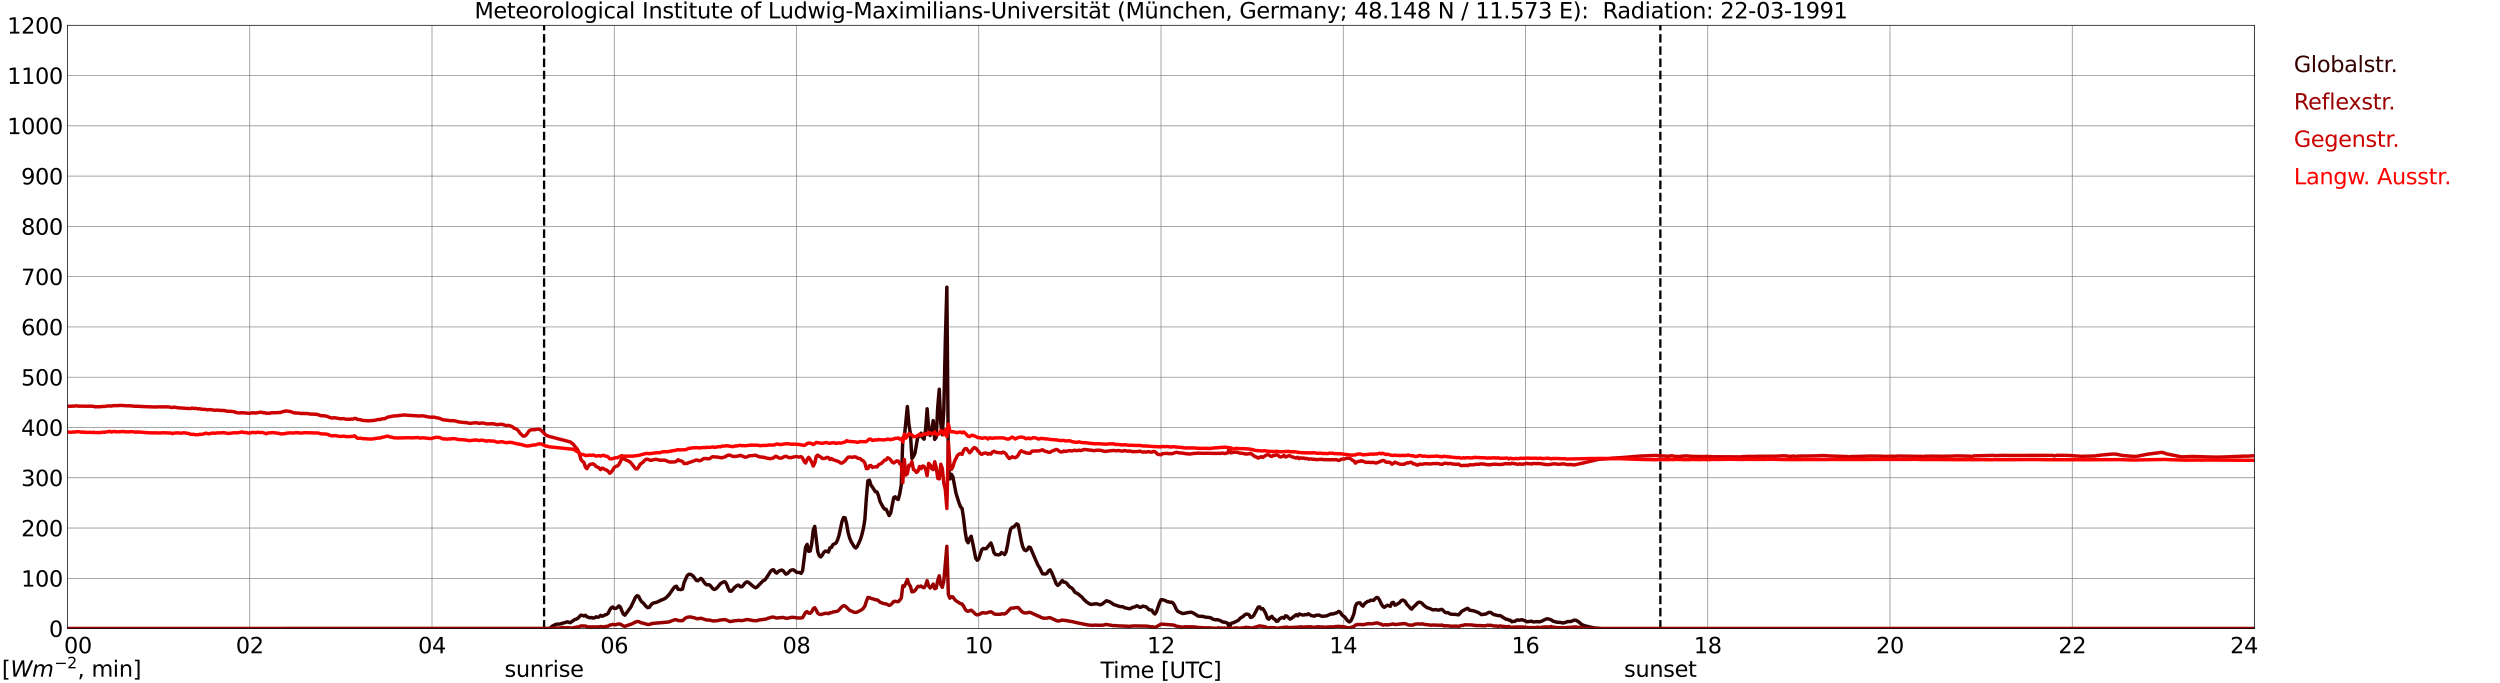<?xml version="1.0" encoding="utf-8" standalone="no"?>
<!DOCTYPE svg PUBLIC "-//W3C//DTD SVG 1.1//EN"
  "http://www.w3.org/Graphics/SVG/1.1/DTD/svg11.dtd">
<svg xmlns:xlink="http://www.w3.org/1999/xlink" width="1085.4pt" height="296.64pt" viewBox="0 0 1085.4 296.64" xmlns="http://www.w3.org/2000/svg" version="1.1">
 <defs>
  <style type="text/css">*{stroke-linejoin: round; stroke-linecap: butt}</style>
 </defs>
 <g id="figure_1">
  <g id="patch_1">
   <path d="M 0 296.64 
L 1085.4 296.64 
L 1085.4 0 
L 0 0 
z
" style="fill: #ffffff"/>
  </g>
  <g id="axes_1">
   <g id="patch_2">
    <path d="M 29.306 272.909 
L 978.814 272.909 
L 978.814 10.976 
L 29.306 10.976 
z
" style="fill: #ffffff"/>
   </g>
   <g id="patch_3">
    <path d="M 978.814 272.909 
L 978.814 272.909 
L 978.814 10.976 
L 978.814 10.976 
z
" clip-path="url(#p21b965bd24)" style="fill: #d3d3d3; opacity: 0.25; stroke: #d3d3d3; stroke-linejoin: miter"/>
   </g>
   <g id="matplotlib.axis_1">
    <g id="xtick_1">
     <g id="line2d_1">
      <path d="M 29.306 272.909 
L 29.306 10.976 
" clip-path="url(#p21b965bd24)" style="fill: none; stroke: #808080; stroke-width: 0.3; stroke-linecap: square"/>
     </g>
     <g id="line2d_2"/>
     <g id="text_1">
      <!--    00 -->
      <g transform="translate(18.733 283.627) scale(0.095 -0.095)">
       <defs>
        <path id="DejaVuSans-20" transform="scale(0.016)"/>
        <path id="DejaVuSans-30" d="M 2034 4250 
Q 1547 4250 1301 3770 
Q 1056 3291 1056 2328 
Q 1056 1369 1301 889 
Q 1547 409 2034 409 
Q 2525 409 2770 889 
Q 3016 1369 3016 2328 
Q 3016 3291 2770 3770 
Q 2525 4250 2034 4250 
z
M 2034 4750 
Q 2819 4750 3233 4129 
Q 3647 3509 3647 2328 
Q 3647 1150 3233 529 
Q 2819 -91 2034 -91 
Q 1250 -91 836 529 
Q 422 1150 422 2328 
Q 422 3509 836 4129 
Q 1250 4750 2034 4750 
z
" transform="scale(0.016)"/>
       </defs>
       <use xlink:href="#DejaVuSans-20"/>
       <use xlink:href="#DejaVuSans-20" transform="translate(31.787 0)"/>
       <use xlink:href="#DejaVuSans-20" transform="translate(63.574 0)"/>
       <use xlink:href="#DejaVuSans-30" transform="translate(95.361 0)"/>
       <use xlink:href="#DejaVuSans-30" transform="translate(158.984 0)"/>
      </g>
     </g>
    </g>
    <g id="xtick_2">
     <g id="line2d_3">
      <path d="M 108.431 272.909 
L 108.431 10.976 
" clip-path="url(#p21b965bd24)" style="fill: none; stroke: #808080; stroke-width: 0.3; stroke-linecap: square"/>
     </g>
     <g id="line2d_4"/>
     <g id="text_2">
      <!-- 02 -->
      <g transform="translate(102.387 283.627) scale(0.095 -0.095)">
       <defs>
        <path id="DejaVuSans-32" d="M 1228 531 
L 3431 531 
L 3431 0 
L 469 0 
L 469 531 
Q 828 903 1448 1529 
Q 2069 2156 2228 2338 
Q 2531 2678 2651 2914 
Q 2772 3150 2772 3378 
Q 2772 3750 2511 3984 
Q 2250 4219 1831 4219 
Q 1534 4219 1204 4116 
Q 875 4013 500 3803 
L 500 4441 
Q 881 4594 1212 4672 
Q 1544 4750 1819 4750 
Q 2544 4750 2975 4387 
Q 3406 4025 3406 3419 
Q 3406 3131 3298 2873 
Q 3191 2616 2906 2266 
Q 2828 2175 2409 1742 
Q 1991 1309 1228 531 
z
" transform="scale(0.016)"/>
       </defs>
       <use xlink:href="#DejaVuSans-30"/>
       <use xlink:href="#DejaVuSans-32" transform="translate(63.623 0)"/>
      </g>
     </g>
    </g>
    <g id="xtick_3">
     <g id="line2d_5">
      <path d="M 187.557 272.909 
L 187.557 10.976 
" clip-path="url(#p21b965bd24)" style="fill: none; stroke: #808080; stroke-width: 0.3; stroke-linecap: square"/>
     </g>
     <g id="line2d_6"/>
     <g id="text_3">
      <!-- 04 -->
      <g transform="translate(181.513 283.627) scale(0.095 -0.095)">
       <defs>
        <path id="DejaVuSans-34" d="M 2419 4116 
L 825 1625 
L 2419 1625 
L 2419 4116 
z
M 2253 4666 
L 3047 4666 
L 3047 1625 
L 3713 1625 
L 3713 1100 
L 3047 1100 
L 3047 0 
L 2419 0 
L 2419 1100 
L 313 1100 
L 313 1709 
L 2253 4666 
z
" transform="scale(0.016)"/>
       </defs>
       <use xlink:href="#DejaVuSans-30"/>
       <use xlink:href="#DejaVuSans-34" transform="translate(63.623 0)"/>
      </g>
     </g>
    </g>
    <g id="xtick_4">
     <g id="line2d_7">
      <path d="M 266.683 272.909 
L 266.683 10.976 
" clip-path="url(#p21b965bd24)" style="fill: none; stroke: #808080; stroke-width: 0.3; stroke-linecap: square"/>
     </g>
     <g id="line2d_8"/>
     <g id="text_4">
      <!-- 06 -->
      <g transform="translate(260.638 283.627) scale(0.095 -0.095)">
       <defs>
        <path id="DejaVuSans-36" d="M 2113 2584 
Q 1688 2584 1439 2293 
Q 1191 2003 1191 1497 
Q 1191 994 1439 701 
Q 1688 409 2113 409 
Q 2538 409 2786 701 
Q 3034 994 3034 1497 
Q 3034 2003 2786 2293 
Q 2538 2584 2113 2584 
z
M 3366 4563 
L 3366 3988 
Q 3128 4100 2886 4159 
Q 2644 4219 2406 4219 
Q 1781 4219 1451 3797 
Q 1122 3375 1075 2522 
Q 1259 2794 1537 2939 
Q 1816 3084 2150 3084 
Q 2853 3084 3261 2657 
Q 3669 2231 3669 1497 
Q 3669 778 3244 343 
Q 2819 -91 2113 -91 
Q 1303 -91 875 529 
Q 447 1150 447 2328 
Q 447 3434 972 4092 
Q 1497 4750 2381 4750 
Q 2619 4750 2861 4703 
Q 3103 4656 3366 4563 
z
" transform="scale(0.016)"/>
       </defs>
       <use xlink:href="#DejaVuSans-30"/>
       <use xlink:href="#DejaVuSans-36" transform="translate(63.623 0)"/>
      </g>
     </g>
    </g>
    <g id="xtick_5">
     <g id="line2d_9">
      <path d="M 345.808 272.909 
L 345.808 10.976 
" clip-path="url(#p21b965bd24)" style="fill: none; stroke: #808080; stroke-width: 0.3; stroke-linecap: square"/>
     </g>
     <g id="line2d_10"/>
     <g id="text_5">
      <!-- 08 -->
      <g transform="translate(339.764 283.627) scale(0.095 -0.095)">
       <defs>
        <path id="DejaVuSans-38" d="M 2034 2216 
Q 1584 2216 1326 1975 
Q 1069 1734 1069 1313 
Q 1069 891 1326 650 
Q 1584 409 2034 409 
Q 2484 409 2743 651 
Q 3003 894 3003 1313 
Q 3003 1734 2745 1975 
Q 2488 2216 2034 2216 
z
M 1403 2484 
Q 997 2584 770 2862 
Q 544 3141 544 3541 
Q 544 4100 942 4425 
Q 1341 4750 2034 4750 
Q 2731 4750 3128 4425 
Q 3525 4100 3525 3541 
Q 3525 3141 3298 2862 
Q 3072 2584 2669 2484 
Q 3125 2378 3379 2068 
Q 3634 1759 3634 1313 
Q 3634 634 3220 271 
Q 2806 -91 2034 -91 
Q 1263 -91 848 271 
Q 434 634 434 1313 
Q 434 1759 690 2068 
Q 947 2378 1403 2484 
z
M 1172 3481 
Q 1172 3119 1398 2916 
Q 1625 2713 2034 2713 
Q 2441 2713 2670 2916 
Q 2900 3119 2900 3481 
Q 2900 3844 2670 4047 
Q 2441 4250 2034 4250 
Q 1625 4250 1398 4047 
Q 1172 3844 1172 3481 
z
" transform="scale(0.016)"/>
       </defs>
       <use xlink:href="#DejaVuSans-30"/>
       <use xlink:href="#DejaVuSans-38" transform="translate(63.623 0)"/>
      </g>
     </g>
    </g>
    <g id="xtick_6">
     <g id="line2d_11">
      <path d="M 424.934 272.909 
L 424.934 10.976 
" clip-path="url(#p21b965bd24)" style="fill: none; stroke: #808080; stroke-width: 0.3; stroke-linecap: square"/>
     </g>
     <g id="line2d_12"/>
     <g id="text_6">
      <!-- 10 -->
      <g transform="translate(418.89 283.627) scale(0.095 -0.095)">
       <defs>
        <path id="DejaVuSans-31" d="M 794 531 
L 1825 531 
L 1825 4091 
L 703 3866 
L 703 4441 
L 1819 4666 
L 2450 4666 
L 2450 531 
L 3481 531 
L 3481 0 
L 794 0 
L 794 531 
z
" transform="scale(0.016)"/>
       </defs>
       <use xlink:href="#DejaVuSans-31"/>
       <use xlink:href="#DejaVuSans-30" transform="translate(63.623 0)"/>
      </g>
     </g>
    </g>
    <g id="xtick_7">
     <g id="line2d_13">
      <path d="M 504.06 272.909 
L 504.06 10.976 
" clip-path="url(#p21b965bd24)" style="fill: none; stroke: #808080; stroke-width: 0.3; stroke-linecap: square"/>
     </g>
     <g id="line2d_14"/>
     <g id="text_7">
      <!-- 12 -->
      <g transform="translate(498.015 283.627) scale(0.095 -0.095)">
       <use xlink:href="#DejaVuSans-31"/>
       <use xlink:href="#DejaVuSans-32" transform="translate(63.623 0)"/>
      </g>
     </g>
    </g>
    <g id="xtick_8">
     <g id="line2d_15">
      <path d="M 583.185 272.909 
L 583.185 10.976 
" clip-path="url(#p21b965bd24)" style="fill: none; stroke: #808080; stroke-width: 0.3; stroke-linecap: square"/>
     </g>
     <g id="line2d_16"/>
     <g id="text_8">
      <!-- 14 -->
      <g transform="translate(577.141 283.627) scale(0.095 -0.095)">
       <use xlink:href="#DejaVuSans-31"/>
       <use xlink:href="#DejaVuSans-34" transform="translate(63.623 0)"/>
      </g>
     </g>
    </g>
    <g id="xtick_9">
     <g id="line2d_17">
      <path d="M 662.311 272.909 
L 662.311 10.976 
" clip-path="url(#p21b965bd24)" style="fill: none; stroke: #808080; stroke-width: 0.3; stroke-linecap: square"/>
     </g>
     <g id="line2d_18"/>
     <g id="text_9">
      <!-- 16 -->
      <g transform="translate(656.267 283.627) scale(0.095 -0.095)">
       <use xlink:href="#DejaVuSans-31"/>
       <use xlink:href="#DejaVuSans-36" transform="translate(63.623 0)"/>
      </g>
     </g>
    </g>
    <g id="xtick_10">
     <g id="line2d_19">
      <path d="M 741.437 272.909 
L 741.437 10.976 
" clip-path="url(#p21b965bd24)" style="fill: none; stroke: #808080; stroke-width: 0.3; stroke-linecap: square"/>
     </g>
     <g id="line2d_20"/>
     <g id="text_10">
      <!-- 18 -->
      <g transform="translate(735.392 283.627) scale(0.095 -0.095)">
       <use xlink:href="#DejaVuSans-31"/>
       <use xlink:href="#DejaVuSans-38" transform="translate(63.623 0)"/>
      </g>
     </g>
    </g>
    <g id="xtick_11">
     <g id="line2d_21">
      <path d="M 820.562 272.909 
L 820.562 10.976 
" clip-path="url(#p21b965bd24)" style="fill: none; stroke: #808080; stroke-width: 0.3; stroke-linecap: square"/>
     </g>
     <g id="line2d_22"/>
     <g id="text_11">
      <!-- 20 -->
      <g transform="translate(814.518 283.627) scale(0.095 -0.095)">
       <use xlink:href="#DejaVuSans-32"/>
       <use xlink:href="#DejaVuSans-30" transform="translate(63.623 0)"/>
      </g>
     </g>
    </g>
    <g id="xtick_12">
     <g id="line2d_23">
      <path d="M 899.688 272.909 
L 899.688 10.976 
" clip-path="url(#p21b965bd24)" style="fill: none; stroke: #808080; stroke-width: 0.3; stroke-linecap: square"/>
     </g>
     <g id="line2d_24"/>
     <g id="text_12">
      <!-- 22 -->
      <g transform="translate(893.644 283.627) scale(0.095 -0.095)">
       <use xlink:href="#DejaVuSans-32"/>
       <use xlink:href="#DejaVuSans-32" transform="translate(63.623 0)"/>
      </g>
     </g>
    </g>
    <g id="xtick_13">
     <g id="line2d_25">
      <path d="M 978.814 272.909 
L 978.814 10.976 
" clip-path="url(#p21b965bd24)" style="fill: none; stroke: #808080; stroke-width: 0.3; stroke-linecap: square"/>
     </g>
     <g id="line2d_26"/>
     <g id="text_13">
      <!-- 24    -->
      <g transform="translate(968.241 283.627) scale(0.095 -0.095)">
       <use xlink:href="#DejaVuSans-32"/>
       <use xlink:href="#DejaVuSans-34" transform="translate(63.623 0)"/>
       <use xlink:href="#DejaVuSans-20" transform="translate(127.246 0)"/>
       <use xlink:href="#DejaVuSans-20" transform="translate(159.033 0)"/>
       <use xlink:href="#DejaVuSans-20" transform="translate(190.82 0)"/>
      </g>
     </g>
    </g>
    <g id="text_14">
     <!-- Time [UTC] -->
     <g transform="translate(477.806 294.322) scale(0.095 -0.095)">
      <defs>
       <path id="DejaVuSans-54" d="M -19 4666 
L 3928 4666 
L 3928 4134 
L 2272 4134 
L 2272 0 
L 1638 0 
L 1638 4134 
L -19 4134 
L -19 4666 
z
" transform="scale(0.016)"/>
       <path id="DejaVuSans-69" d="M 603 3500 
L 1178 3500 
L 1178 0 
L 603 0 
L 603 3500 
z
M 603 4863 
L 1178 4863 
L 1178 4134 
L 603 4134 
L 603 4863 
z
" transform="scale(0.016)"/>
       <path id="DejaVuSans-6d" d="M 3328 2828 
Q 3544 3216 3844 3400 
Q 4144 3584 4550 3584 
Q 5097 3584 5394 3201 
Q 5691 2819 5691 2113 
L 5691 0 
L 5113 0 
L 5113 2094 
Q 5113 2597 4934 2840 
Q 4756 3084 4391 3084 
Q 3944 3084 3684 2787 
Q 3425 2491 3425 1978 
L 3425 0 
L 2847 0 
L 2847 2094 
Q 2847 2600 2669 2842 
Q 2491 3084 2119 3084 
Q 1678 3084 1418 2786 
Q 1159 2488 1159 1978 
L 1159 0 
L 581 0 
L 581 3500 
L 1159 3500 
L 1159 2956 
Q 1356 3278 1631 3431 
Q 1906 3584 2284 3584 
Q 2666 3584 2933 3390 
Q 3200 3197 3328 2828 
z
" transform="scale(0.016)"/>
       <path id="DejaVuSans-65" d="M 3597 1894 
L 3597 1613 
L 953 1613 
Q 991 1019 1311 708 
Q 1631 397 2203 397 
Q 2534 397 2845 478 
Q 3156 559 3463 722 
L 3463 178 
Q 3153 47 2828 -22 
Q 2503 -91 2169 -91 
Q 1331 -91 842 396 
Q 353 884 353 1716 
Q 353 2575 817 3079 
Q 1281 3584 2069 3584 
Q 2775 3584 3186 3129 
Q 3597 2675 3597 1894 
z
M 3022 2063 
Q 3016 2534 2758 2815 
Q 2500 3097 2075 3097 
Q 1594 3097 1305 2825 
Q 1016 2553 972 2059 
L 3022 2063 
z
" transform="scale(0.016)"/>
       <path id="DejaVuSans-5b" d="M 550 4863 
L 1875 4863 
L 1875 4416 
L 1125 4416 
L 1125 -397 
L 1875 -397 
L 1875 -844 
L 550 -844 
L 550 4863 
z
" transform="scale(0.016)"/>
       <path id="DejaVuSans-55" d="M 556 4666 
L 1191 4666 
L 1191 1831 
Q 1191 1081 1462 751 
Q 1734 422 2344 422 
Q 2950 422 3222 751 
Q 3494 1081 3494 1831 
L 3494 4666 
L 4128 4666 
L 4128 1753 
Q 4128 841 3676 375 
Q 3225 -91 2344 -91 
Q 1459 -91 1007 375 
Q 556 841 556 1753 
L 556 4666 
z
" transform="scale(0.016)"/>
       <path id="DejaVuSans-43" d="M 4122 4306 
L 4122 3641 
Q 3803 3938 3442 4084 
Q 3081 4231 2675 4231 
Q 1875 4231 1450 3742 
Q 1025 3253 1025 2328 
Q 1025 1406 1450 917 
Q 1875 428 2675 428 
Q 3081 428 3442 575 
Q 3803 722 4122 1019 
L 4122 359 
Q 3791 134 3420 21 
Q 3050 -91 2638 -91 
Q 1578 -91 968 557 
Q 359 1206 359 2328 
Q 359 3453 968 4101 
Q 1578 4750 2638 4750 
Q 3056 4750 3426 4639 
Q 3797 4528 4122 4306 
z
" transform="scale(0.016)"/>
       <path id="DejaVuSans-5d" d="M 1947 4863 
L 1947 -844 
L 622 -844 
L 622 -397 
L 1369 -397 
L 1369 4416 
L 622 4416 
L 622 4863 
L 1947 4863 
z
" transform="scale(0.016)"/>
      </defs>
      <use xlink:href="#DejaVuSans-54"/>
      <use xlink:href="#DejaVuSans-69" transform="translate(57.959 0)"/>
      <use xlink:href="#DejaVuSans-6d" transform="translate(85.742 0)"/>
      <use xlink:href="#DejaVuSans-65" transform="translate(183.154 0)"/>
      <use xlink:href="#DejaVuSans-20" transform="translate(244.678 0)"/>
      <use xlink:href="#DejaVuSans-5b" transform="translate(276.465 0)"/>
      <use xlink:href="#DejaVuSans-55" transform="translate(315.479 0)"/>
      <use xlink:href="#DejaVuSans-54" transform="translate(388.672 0)"/>
      <use xlink:href="#DejaVuSans-43" transform="translate(443.881 0)"/>
      <use xlink:href="#DejaVuSans-5d" transform="translate(513.705 0)"/>
     </g>
    </g>
   </g>
   <g id="matplotlib.axis_2">
    <g id="ytick_1">
     <g id="line2d_27">
      <path d="M 29.306 272.909 
L 978.814 272.909 
" clip-path="url(#p21b965bd24)" style="fill: none; stroke: #808080; stroke-width: 0.3; stroke-linecap: square"/>
     </g>
     <g id="line2d_28"/>
     <g id="text_15">
      <!-- 0 -->
      <g transform="translate(21.261 276.518) scale(0.095 -0.095)">
       <use xlink:href="#DejaVuSans-30"/>
      </g>
     </g>
    </g>
    <g id="ytick_2">
     <g id="line2d_29">
      <path d="M 29.306 251.081 
L 978.814 251.081 
" clip-path="url(#p21b965bd24)" style="fill: none; stroke: #808080; stroke-width: 0.3; stroke-linecap: square"/>
     </g>
     <g id="line2d_30"/>
     <g id="text_16">
      <!-- 100 -->
      <g transform="translate(9.173 254.69) scale(0.095 -0.095)">
       <use xlink:href="#DejaVuSans-31"/>
       <use xlink:href="#DejaVuSans-30" transform="translate(63.623 0)"/>
       <use xlink:href="#DejaVuSans-30" transform="translate(127.246 0)"/>
      </g>
     </g>
    </g>
    <g id="ytick_3">
     <g id="line2d_31">
      <path d="M 29.306 229.253 
L 978.814 229.253 
" clip-path="url(#p21b965bd24)" style="fill: none; stroke: #808080; stroke-width: 0.3; stroke-linecap: square"/>
     </g>
     <g id="line2d_32"/>
     <g id="text_17">
      <!-- 200 -->
      <g transform="translate(9.173 232.863) scale(0.095 -0.095)">
       <use xlink:href="#DejaVuSans-32"/>
       <use xlink:href="#DejaVuSans-30" transform="translate(63.623 0)"/>
       <use xlink:href="#DejaVuSans-30" transform="translate(127.246 0)"/>
      </g>
     </g>
    </g>
    <g id="ytick_4">
     <g id="line2d_33">
      <path d="M 29.306 207.426 
L 978.814 207.426 
" clip-path="url(#p21b965bd24)" style="fill: none; stroke: #808080; stroke-width: 0.3; stroke-linecap: square"/>
     </g>
     <g id="line2d_34"/>
     <g id="text_18">
      <!-- 300 -->
      <g transform="translate(9.173 211.035) scale(0.095 -0.095)">
       <defs>
        <path id="DejaVuSans-33" d="M 2597 2516 
Q 3050 2419 3304 2112 
Q 3559 1806 3559 1356 
Q 3559 666 3084 287 
Q 2609 -91 1734 -91 
Q 1441 -91 1130 -33 
Q 819 25 488 141 
L 488 750 
Q 750 597 1062 519 
Q 1375 441 1716 441 
Q 2309 441 2620 675 
Q 2931 909 2931 1356 
Q 2931 1769 2642 2001 
Q 2353 2234 1838 2234 
L 1294 2234 
L 1294 2753 
L 1863 2753 
Q 2328 2753 2575 2939 
Q 2822 3125 2822 3475 
Q 2822 3834 2567 4026 
Q 2313 4219 1838 4219 
Q 1578 4219 1281 4162 
Q 984 4106 628 3988 
L 628 4550 
Q 988 4650 1302 4700 
Q 1616 4750 1894 4750 
Q 2613 4750 3031 4423 
Q 3450 4097 3450 3541 
Q 3450 3153 3228 2886 
Q 3006 2619 2597 2516 
z
" transform="scale(0.016)"/>
       </defs>
       <use xlink:href="#DejaVuSans-33"/>
       <use xlink:href="#DejaVuSans-30" transform="translate(63.623 0)"/>
       <use xlink:href="#DejaVuSans-30" transform="translate(127.246 0)"/>
      </g>
     </g>
    </g>
    <g id="ytick_5">
     <g id="line2d_35">
      <path d="M 29.306 185.598 
L 978.814 185.598 
" clip-path="url(#p21b965bd24)" style="fill: none; stroke: #808080; stroke-width: 0.3; stroke-linecap: square"/>
     </g>
     <g id="line2d_36"/>
     <g id="text_19">
      <!-- 400 -->
      <g transform="translate(9.173 189.207) scale(0.095 -0.095)">
       <use xlink:href="#DejaVuSans-34"/>
       <use xlink:href="#DejaVuSans-30" transform="translate(63.623 0)"/>
       <use xlink:href="#DejaVuSans-30" transform="translate(127.246 0)"/>
      </g>
     </g>
    </g>
    <g id="ytick_6">
     <g id="line2d_37">
      <path d="M 29.306 163.77 
L 978.814 163.77 
" clip-path="url(#p21b965bd24)" style="fill: none; stroke: #808080; stroke-width: 0.3; stroke-linecap: square"/>
     </g>
     <g id="line2d_38"/>
     <g id="text_20">
      <!-- 500 -->
      <g transform="translate(9.173 167.379) scale(0.095 -0.095)">
       <defs>
        <path id="DejaVuSans-35" d="M 691 4666 
L 3169 4666 
L 3169 4134 
L 1269 4134 
L 1269 2991 
Q 1406 3038 1543 3061 
Q 1681 3084 1819 3084 
Q 2600 3084 3056 2656 
Q 3513 2228 3513 1497 
Q 3513 744 3044 326 
Q 2575 -91 1722 -91 
Q 1428 -91 1123 -41 
Q 819 9 494 109 
L 494 744 
Q 775 591 1075 516 
Q 1375 441 1709 441 
Q 2250 441 2565 725 
Q 2881 1009 2881 1497 
Q 2881 1984 2565 2268 
Q 2250 2553 1709 2553 
Q 1456 2553 1204 2497 
Q 953 2441 691 2322 
L 691 4666 
z
" transform="scale(0.016)"/>
       </defs>
       <use xlink:href="#DejaVuSans-35"/>
       <use xlink:href="#DejaVuSans-30" transform="translate(63.623 0)"/>
       <use xlink:href="#DejaVuSans-30" transform="translate(127.246 0)"/>
      </g>
     </g>
    </g>
    <g id="ytick_7">
     <g id="line2d_39">
      <path d="M 29.306 141.942 
L 978.814 141.942 
" clip-path="url(#p21b965bd24)" style="fill: none; stroke: #808080; stroke-width: 0.3; stroke-linecap: square"/>
     </g>
     <g id="line2d_40"/>
     <g id="text_21">
      <!-- 600 -->
      <g transform="translate(9.173 145.551) scale(0.095 -0.095)">
       <use xlink:href="#DejaVuSans-36"/>
       <use xlink:href="#DejaVuSans-30" transform="translate(63.623 0)"/>
       <use xlink:href="#DejaVuSans-30" transform="translate(127.246 0)"/>
      </g>
     </g>
    </g>
    <g id="ytick_8">
     <g id="line2d_41">
      <path d="M 29.306 120.114 
L 978.814 120.114 
" clip-path="url(#p21b965bd24)" style="fill: none; stroke: #808080; stroke-width: 0.3; stroke-linecap: square"/>
     </g>
     <g id="line2d_42"/>
     <g id="text_22">
      <!-- 700 -->
      <g transform="translate(9.173 123.724) scale(0.095 -0.095)">
       <defs>
        <path id="DejaVuSans-37" d="M 525 4666 
L 3525 4666 
L 3525 4397 
L 1831 0 
L 1172 0 
L 2766 4134 
L 525 4134 
L 525 4666 
z
" transform="scale(0.016)"/>
       </defs>
       <use xlink:href="#DejaVuSans-37"/>
       <use xlink:href="#DejaVuSans-30" transform="translate(63.623 0)"/>
       <use xlink:href="#DejaVuSans-30" transform="translate(127.246 0)"/>
      </g>
     </g>
    </g>
    <g id="ytick_9">
     <g id="line2d_43">
      <path d="M 29.306 98.287 
L 978.814 98.287 
" clip-path="url(#p21b965bd24)" style="fill: none; stroke: #808080; stroke-width: 0.3; stroke-linecap: square"/>
     </g>
     <g id="line2d_44"/>
     <g id="text_23">
      <!-- 800 -->
      <g transform="translate(9.173 101.896) scale(0.095 -0.095)">
       <use xlink:href="#DejaVuSans-38"/>
       <use xlink:href="#DejaVuSans-30" transform="translate(63.623 0)"/>
       <use xlink:href="#DejaVuSans-30" transform="translate(127.246 0)"/>
      </g>
     </g>
    </g>
    <g id="ytick_10">
     <g id="line2d_45">
      <path d="M 29.306 76.459 
L 978.814 76.459 
" clip-path="url(#p21b965bd24)" style="fill: none; stroke: #808080; stroke-width: 0.3; stroke-linecap: square"/>
     </g>
     <g id="line2d_46"/>
     <g id="text_24">
      <!-- 900 -->
      <g transform="translate(9.173 80.068) scale(0.095 -0.095)">
       <defs>
        <path id="DejaVuSans-39" d="M 703 97 
L 703 672 
Q 941 559 1184 500 
Q 1428 441 1663 441 
Q 2288 441 2617 861 
Q 2947 1281 2994 2138 
Q 2813 1869 2534 1725 
Q 2256 1581 1919 1581 
Q 1219 1581 811 2004 
Q 403 2428 403 3163 
Q 403 3881 828 4315 
Q 1253 4750 1959 4750 
Q 2769 4750 3195 4129 
Q 3622 3509 3622 2328 
Q 3622 1225 3098 567 
Q 2575 -91 1691 -91 
Q 1453 -91 1209 -44 
Q 966 3 703 97 
z
M 1959 2075 
Q 2384 2075 2632 2365 
Q 2881 2656 2881 3163 
Q 2881 3666 2632 3958 
Q 2384 4250 1959 4250 
Q 1534 4250 1286 3958 
Q 1038 3666 1038 3163 
Q 1038 2656 1286 2365 
Q 1534 2075 1959 2075 
z
" transform="scale(0.016)"/>
       </defs>
       <use xlink:href="#DejaVuSans-39"/>
       <use xlink:href="#DejaVuSans-30" transform="translate(63.623 0)"/>
       <use xlink:href="#DejaVuSans-30" transform="translate(127.246 0)"/>
      </g>
     </g>
    </g>
    <g id="ytick_11">
     <g id="line2d_47">
      <path d="M 29.306 54.631 
L 978.814 54.631 
" clip-path="url(#p21b965bd24)" style="fill: none; stroke: #808080; stroke-width: 0.3; stroke-linecap: square"/>
     </g>
     <g id="line2d_48"/>
     <g id="text_25">
      <!-- 1000 -->
      <g transform="translate(3.128 58.24) scale(0.095 -0.095)">
       <use xlink:href="#DejaVuSans-31"/>
       <use xlink:href="#DejaVuSans-30" transform="translate(63.623 0)"/>
       <use xlink:href="#DejaVuSans-30" transform="translate(127.246 0)"/>
       <use xlink:href="#DejaVuSans-30" transform="translate(190.869 0)"/>
      </g>
     </g>
    </g>
    <g id="ytick_12">
     <g id="line2d_49">
      <path d="M 29.306 32.803 
L 978.814 32.803 
" clip-path="url(#p21b965bd24)" style="fill: none; stroke: #808080; stroke-width: 0.3; stroke-linecap: square"/>
     </g>
     <g id="line2d_50"/>
     <g id="text_26">
      <!-- 1100 -->
      <g transform="translate(3.128 36.413) scale(0.095 -0.095)">
       <use xlink:href="#DejaVuSans-31"/>
       <use xlink:href="#DejaVuSans-31" transform="translate(63.623 0)"/>
       <use xlink:href="#DejaVuSans-30" transform="translate(127.246 0)"/>
       <use xlink:href="#DejaVuSans-30" transform="translate(190.869 0)"/>
      </g>
     </g>
    </g>
    <g id="ytick_13">
     <g id="line2d_51">
      <path d="M 29.306 10.976 
L 978.814 10.976 
" clip-path="url(#p21b965bd24)" style="fill: none; stroke: #808080; stroke-width: 0.3; stroke-linecap: square"/>
     </g>
     <g id="line2d_52"/>
     <g id="text_27">
      <!-- 1200 -->
      <g transform="translate(3.128 14.585) scale(0.095 -0.095)">
       <use xlink:href="#DejaVuSans-31"/>
       <use xlink:href="#DejaVuSans-32" transform="translate(63.623 0)"/>
       <use xlink:href="#DejaVuSans-30" transform="translate(127.246 0)"/>
       <use xlink:href="#DejaVuSans-30" transform="translate(190.869 0)"/>
      </g>
     </g>
    </g>
   </g>
   <g id="line2d_53">
    <path d="M 236.219 272.909 
L 236.219 10.976 
" clip-path="url(#p21b965bd24)" style="fill: none; stroke-dasharray: 3.7,1.6; stroke-dashoffset: 0; stroke: #000000"/>
   </g>
   <g id="line2d_54">
    <path d="M 720.864 272.909 
L 720.864 10.976 
" clip-path="url(#p21b965bd24)" style="fill: none; stroke-dasharray: 3.7,1.6; stroke-dashoffset: 0; stroke: #000000"/>
   </g>
   <g id="line2d_55">
    <path d="M 29.306 272.909 
L 238.329 272.909 
L 238.989 272.616 
L 239.648 271.924 
L 240.967 271.222 
L 241.626 270.997 
L 242.945 270.942 
L 245.583 270.224 
L 246.242 269.962 
L 247.561 270.344 
L 249.539 268.993 
L 250.198 268.805 
L 250.858 268.432 
L 252.176 267.081 
L 252.836 267.172 
L 253.495 267.452 
L 254.155 267.127 
L 254.814 267.779 
L 256.133 268.246 
L 256.792 268.059 
L 257.451 268.338 
L 258.111 268.246 
L 258.77 267.779 
L 259.43 268.013 
L 260.089 267.825 
L 260.748 267.172 
L 261.408 267.546 
L 262.067 267.312 
L 262.726 266.939 
L 263.386 266.799 
L 264.045 266.24 
L 264.705 264.841 
L 265.364 263.907 
L 266.023 263.536 
L 266.683 264.141 
L 267.342 264.189 
L 268.002 263.767 
L 268.661 263.069 
L 269.32 263.488 
L 269.98 265.215 
L 270.639 266.614 
L 271.298 267.081 
L 273.936 263.488 
L 275.255 260.69 
L 275.914 259.29 
L 276.573 258.638 
L 277.233 258.871 
L 277.892 260.223 
L 278.552 261.251 
L 279.211 261.716 
L 280.53 263.302 
L 281.189 263.815 
L 281.849 263.721 
L 282.508 262.789 
L 283.167 262.089 
L 283.827 261.764 
L 285.145 261.482 
L 286.464 260.829 
L 288.442 259.991 
L 289.102 259.57 
L 290.42 258.265 
L 292.399 255.42 
L 293.058 254.674 
L 293.717 254.534 
L 294.377 255.839 
L 295.696 255.979 
L 296.355 255.7 
L 297.014 252.901 
L 298.333 249.961 
L 298.992 249.357 
L 299.652 249.309 
L 300.311 249.636 
L 300.971 250.103 
L 302.289 251.967 
L 302.949 252.155 
L 304.267 251.129 
L 304.927 251.548 
L 305.586 252.668 
L 306.246 253.506 
L 306.905 253.927 
L 307.564 253.834 
L 308.224 254.067 
L 309.543 255.652 
L 310.202 255.933 
L 310.861 255.606 
L 311.521 254.953 
L 312.839 253.366 
L 314.158 252.62 
L 314.818 252.62 
L 315.477 253.648 
L 316.136 255.372 
L 316.796 256.632 
L 317.455 256.678 
L 318.114 256.073 
L 318.774 255.187 
L 320.093 254.113 
L 320.752 254.067 
L 321.411 254.72 
L 322.071 254.766 
L 322.73 254.113 
L 323.39 253.227 
L 324.049 252.668 
L 324.708 252.668 
L 326.027 253.74 
L 327.346 254.814 
L 328.005 255.187 
L 328.665 254.859 
L 331.302 252.155 
L 331.961 251.876 
L 332.621 251.081 
L 334.599 248.003 
L 335.258 247.445 
L 335.918 247.397 
L 336.577 248.422 
L 337.236 248.844 
L 337.896 248.097 
L 339.215 247.49 
L 339.874 247.676 
L 341.193 249.263 
L 341.852 249.029 
L 343.171 247.676 
L 343.83 247.445 
L 344.49 247.397 
L 345.149 247.864 
L 345.808 248.47 
L 347.127 248.562 
L 347.787 248.935 
L 348.446 247.864 
L 349.765 237.509 
L 350.424 236.343 
L 351.083 239.375 
L 351.743 239.235 
L 352.402 236.157 
L 353.062 230.279 
L 353.721 228.555 
L 355.04 239.515 
L 355.699 241.333 
L 356.359 241.8 
L 357.018 240.96 
L 357.677 239.794 
L 358.337 239.235 
L 358.996 239.375 
L 359.655 239.7 
L 360.315 237.836 
L 360.974 237.696 
L 361.634 236.437 
L 362.952 235.784 
L 363.612 234.477 
L 364.271 232.425 
L 365.59 226.315 
L 366.249 224.683 
L 366.909 224.822 
L 367.568 227.435 
L 368.227 231.259 
L 368.887 233.638 
L 369.546 235.177 
L 370.865 237.369 
L 371.524 237.93 
L 372.184 237.229 
L 373.502 234.385 
L 374.162 232.285 
L 374.821 229.581 
L 375.481 225.615 
L 376.14 216.194 
L 376.799 208.779 
L 377.459 208.451 
L 378.118 210.549 
L 380.096 213.489 
L 380.756 213.581 
L 381.415 215.214 
L 382.074 217.733 
L 383.393 220.158 
L 384.053 221.044 
L 384.712 221.092 
L 386.031 223.842 
L 386.69 222.77 
L 388.009 216.054 
L 388.668 215.681 
L 389.328 216.567 
L 389.987 216.846 
L 390.646 214.375 
L 391.306 210.503 
L 391.965 190.029 
L 392.624 189.795 
L 393.943 176.502 
L 394.603 184.244 
L 395.262 188.302 
L 395.921 199.031 
L 396.581 198.19 
L 397.24 196.745 
L 398.559 189.049 
L 399.218 189.516 
L 399.878 188.069 
L 400.537 190.029 
L 401.196 190.681 
L 401.856 186.436 
L 402.515 177.482 
L 403.175 185.877 
L 403.834 189.049 
L 404.493 186.624 
L 405.153 182.612 
L 405.812 190.773 
L 406.471 189.887 
L 407.131 176.548 
L 407.79 168.993 
L 408.45 183.871 
L 409.109 188.769 
L 409.768 177.995 
L 410.428 147.676 
L 411.087 124.683 
L 411.746 201.829 
L 412.406 207.938 
L 413.065 205.933 
L 413.725 207.098 
L 415.043 214.094 
L 416.362 218.339 
L 417.022 220.018 
L 417.681 220.719 
L 418.34 224.868 
L 419 230.559 
L 419.659 234.571 
L 420.318 235.642 
L 420.978 233.778 
L 421.637 232.798 
L 422.297 235.736 
L 423.615 242.359 
L 424.275 243.245 
L 424.934 242.64 
L 426.253 238.628 
L 426.912 238.115 
L 427.572 238.255 
L 428.231 238.161 
L 429.55 236.528 
L 430.209 235.736 
L 430.869 237.509 
L 431.528 239.934 
L 432.187 240.728 
L 433.506 240.914 
L 434.165 240.728 
L 434.825 239.888 
L 435.484 240.261 
L 436.144 240.774 
L 436.803 239.608 
L 437.462 236.483 
L 438.122 232.471 
L 438.781 229.672 
L 439.44 228.974 
L 440.1 228.786 
L 441.419 227.435 
L 442.078 227.9 
L 443.397 234.85 
L 444.056 237.415 
L 444.716 238.722 
L 445.375 239.095 
L 446.034 238.628 
L 446.694 237.509 
L 447.353 237.742 
L 449.331 242.407 
L 450.65 245.391 
L 451.309 246.416 
L 452.628 249.123 
L 453.947 249.217 
L 454.606 248.844 
L 455.266 247.818 
L 455.925 247.397 
L 456.584 248.516 
L 457.903 251.734 
L 458.563 253.414 
L 459.222 254.161 
L 459.881 253.694 
L 460.541 252.762 
L 461.2 252.061 
L 461.859 252.762 
L 462.519 252.762 
L 463.178 253.275 
L 463.838 254.161 
L 464.497 254.859 
L 465.156 255.187 
L 465.816 255.791 
L 466.475 256.865 
L 467.134 257.424 
L 467.794 257.658 
L 469.772 259.29 
L 470.431 260.131 
L 471.75 261.342 
L 473.069 262.228 
L 473.728 262.416 
L 475.706 262.135 
L 476.366 262.183 
L 477.685 262.602 
L 478.344 262.368 
L 479.003 261.903 
L 480.322 260.829 
L 481.641 261.203 
L 482.96 262.043 
L 483.619 262.508 
L 486.256 263.348 
L 487.575 263.442 
L 488.235 263.861 
L 490.213 264.28 
L 490.872 264.234 
L 491.532 263.767 
L 492.85 263.442 
L 493.51 263.021 
L 494.169 263.209 
L 494.828 263.676 
L 495.488 263.582 
L 496.147 263.163 
L 497.466 263.442 
L 498.125 263.907 
L 498.785 264.654 
L 499.444 264.841 
L 500.103 264.887 
L 500.763 266.053 
L 501.422 266.566 
L 502.082 265.588 
L 503.4 261.716 
L 504.06 260.364 
L 504.719 260.364 
L 506.038 260.783 
L 506.697 261.203 
L 507.357 261.251 
L 508.016 261.53 
L 508.675 261.436 
L 509.335 261.855 
L 509.994 262.929 
L 510.654 264.422 
L 511.313 265.4 
L 513.291 266.334 
L 513.95 266.334 
L 515.269 266.053 
L 516.588 265.821 
L 517.247 265.821 
L 517.907 266.053 
L 519.226 266.847 
L 519.885 267.36 
L 520.544 267.546 
L 521.863 267.594 
L 522.522 267.685 
L 523.182 267.919 
L 525.16 268.107 
L 525.819 268.292 
L 526.479 268.759 
L 527.138 268.993 
L 527.797 269.085 
L 528.457 269.039 
L 529.776 269.412 
L 530.435 269.831 
L 531.094 270.11 
L 531.754 270.11 
L 533.073 270.623 
L 533.732 272.909 
L 534.391 270.671 
L 535.71 270.298 
L 537.688 269.272 
L 538.348 268.48 
L 539.666 267.64 
L 540.326 267.033 
L 540.985 266.614 
L 541.644 266.66 
L 542.304 266.939 
L 542.963 268.059 
L 543.623 267.919 
L 544.282 267.266 
L 546.26 263.582 
L 546.919 263.488 
L 547.579 264.422 
L 548.238 264.234 
L 548.898 265.166 
L 549.557 266.474 
L 550.216 268.292 
L 550.876 268.851 
L 551.535 268.013 
L 552.195 267.594 
L 552.854 268.572 
L 553.513 268.899 
L 554.173 269.737 
L 554.832 269.646 
L 555.491 268.711 
L 556.151 268.292 
L 556.81 268.059 
L 557.47 268.432 
L 558.129 267.36 
L 558.788 267.5 
L 559.448 268.292 
L 560.107 268.805 
L 560.766 268.432 
L 562.745 266.893 
L 563.404 267.406 
L 564.063 266.566 
L 565.382 266.987 
L 566.042 267.033 
L 566.701 266.799 
L 567.36 266.893 
L 568.02 266.474 
L 569.338 267.266 
L 570.657 267.5 
L 571.317 267.127 
L 572.635 267.033 
L 573.954 267.594 
L 575.932 267.406 
L 577.91 266.52 
L 578.57 266.614 
L 580.548 265.961 
L 581.207 265.448 
L 581.867 265.773 
L 582.526 266.847 
L 583.185 267.452 
L 583.845 267.873 
L 584.504 268.851 
L 585.164 269.552 
L 585.823 270.019 
L 586.482 269.552 
L 587.142 268.198 
L 587.801 266.52 
L 588.46 263.163 
L 589.12 261.995 
L 589.779 261.764 
L 590.439 261.716 
L 591.098 262.65 
L 591.757 263.163 
L 592.417 262.135 
L 593.736 261.109 
L 594.395 261.063 
L 595.054 260.596 
L 596.373 260.644 
L 597.032 259.897 
L 597.692 259.384 
L 598.351 259.618 
L 599.011 260.69 
L 599.67 262.135 
L 600.329 263.209 
L 600.989 263.676 
L 602.307 262.789 
L 602.967 262.929 
L 603.626 263.254 
L 604.286 261.716 
L 604.945 261.53 
L 605.604 262.741 
L 606.264 262.508 
L 607.582 261.67 
L 608.242 260.877 
L 608.901 260.504 
L 609.561 260.735 
L 610.22 261.342 
L 610.879 262.508 
L 611.539 263.115 
L 612.198 263.907 
L 612.858 264.468 
L 613.517 263.676 
L 614.836 262.462 
L 615.495 261.67 
L 616.154 261.436 
L 616.814 261.576 
L 617.473 261.995 
L 618.133 262.789 
L 619.451 263.767 
L 620.77 264.189 
L 622.089 264.793 
L 623.408 264.654 
L 624.067 264.841 
L 624.726 264.887 
L 625.386 264.654 
L 626.045 264.562 
L 627.364 265.821 
L 628.023 266.053 
L 628.683 265.961 
L 629.342 266.426 
L 630.001 266.66 
L 631.98 266.753 
L 633.298 266.939 
L 634.617 265.4 
L 636.595 264.328 
L 637.255 264.095 
L 637.914 264.887 
L 639.892 265.215 
L 641.87 265.961 
L 643.189 266.847 
L 645.167 266.566 
L 645.827 266.147 
L 646.486 265.867 
L 647.145 265.867 
L 648.464 266.799 
L 650.442 267.266 
L 651.102 267.266 
L 651.761 267.5 
L 653.739 268.805 
L 654.399 268.851 
L 655.058 269.224 
L 655.717 269.272 
L 656.377 269.971 
L 657.036 269.737 
L 657.695 269.785 
L 658.355 269.272 
L 659.014 269.133 
L 659.674 269.318 
L 660.333 269.085 
L 660.992 269.085 
L 661.652 269.412 
L 662.311 269.598 
L 662.97 269.971 
L 664.949 269.691 
L 665.608 270.019 
L 667.586 269.879 
L 668.246 270.019 
L 669.564 269.598 
L 670.224 269.224 
L 671.542 268.665 
L 672.202 268.711 
L 673.521 269.133 
L 674.18 269.646 
L 675.499 270.019 
L 676.158 270.204 
L 676.817 270.159 
L 678.796 270.484 
L 680.774 269.831 
L 681.433 269.879 
L 682.092 269.785 
L 683.411 269.272 
L 684.071 269.224 
L 685.389 269.971 
L 686.708 271.184 
L 688.027 271.673 
L 690.664 272.304 
L 691.324 272.415 
L 691.983 272.643 
L 695.28 272.909 
L 978.154 272.909 
L 978.154 272.909 
" clip-path="url(#p21b965bd24)" style="fill: none; stroke: #330000; stroke-width: 1.5; stroke-linecap: square"/>
   </g>
   <g id="line2d_56">
    <path d="M 29.306 272.909 
L 238.989 272.88 
L 239.648 272.728 
L 240.308 272.802 
L 241.626 272.638 
L 242.286 272.725 
L 242.945 272.68 
L 244.264 272.426 
L 245.583 272.645 
L 246.242 272.492 
L 248.22 272.686 
L 249.539 272.42 
L 251.517 272.064 
L 252.176 271.752 
L 254.155 271.796 
L 254.814 272.064 
L 255.473 272.197 
L 260.089 272.197 
L 260.748 272.018 
L 262.067 272.197 
L 262.726 272.018 
L 264.045 271.841 
L 264.705 271.44 
L 266.023 271.084 
L 266.683 271.217 
L 267.342 271.217 
L 268.002 270.995 
L 268.661 270.905 
L 269.32 270.951 
L 270.639 271.752 
L 271.298 271.931 
L 273.277 271.217 
L 274.595 270.772 
L 275.914 270.058 
L 276.573 269.881 
L 277.233 269.835 
L 278.552 270.46 
L 279.211 270.549 
L 281.189 271.128 
L 281.849 271.128 
L 283.167 270.682 
L 285.145 270.503 
L 289.761 270.104 
L 290.42 270.014 
L 293.058 269.034 
L 293.717 269.078 
L 294.377 269.436 
L 296.355 269.48 
L 297.014 268.812 
L 297.674 268.321 
L 298.333 268.011 
L 299.652 267.832 
L 301.63 268.277 
L 302.289 268.545 
L 302.949 268.633 
L 304.267 268.41 
L 306.905 269.213 
L 307.564 269.168 
L 308.883 269.39 
L 309.543 269.613 
L 311.521 269.48 
L 312.839 269.168 
L 314.818 268.991 
L 316.136 269.523 
L 316.796 269.835 
L 317.455 269.792 
L 318.774 269.523 
L 320.752 269.347 
L 322.071 269.436 
L 322.73 269.347 
L 324.049 268.991 
L 324.708 268.991 
L 327.346 269.48 
L 328.665 269.48 
L 329.324 269.213 
L 332.621 268.768 
L 333.28 268.456 
L 335.258 267.921 
L 335.918 267.921 
L 336.577 268.187 
L 337.236 268.321 
L 339.874 268.054 
L 341.193 268.41 
L 341.852 268.41 
L 343.83 268.011 
L 345.149 268.098 
L 345.808 268.277 
L 347.787 268.321 
L 348.446 268.144 
L 349.765 265.872 
L 350.424 265.516 
L 351.083 266.184 
L 351.743 266.227 
L 352.402 265.649 
L 353.062 264.313 
L 353.721 263.822 
L 354.38 264.891 
L 355.04 266.227 
L 355.699 266.673 
L 356.359 266.808 
L 358.337 266.273 
L 358.996 266.273 
L 359.655 266.45 
L 360.315 266.005 
L 360.974 266.051 
L 361.634 265.693 
L 362.952 265.516 
L 363.612 265.337 
L 364.271 264.848 
L 364.93 264.001 
L 365.59 263.377 
L 366.249 262.977 
L 366.909 263.064 
L 368.887 264.981 
L 370.865 265.828 
L 371.524 265.915 
L 372.184 265.738 
L 374.162 264.712 
L 374.821 264.09 
L 375.481 263.154 
L 376.14 261.061 
L 376.799 259.413 
L 377.459 259.456 
L 378.118 259.814 
L 378.777 259.947 
L 380.096 260.393 
L 380.756 260.436 
L 381.415 260.794 
L 382.074 261.462 
L 383.393 261.951 
L 384.053 262.13 
L 384.712 262.174 
L 386.031 262.842 
L 386.69 262.576 
L 387.349 261.951 
L 388.009 261.15 
L 388.668 261.061 
L 389.328 261.194 
L 389.987 261.194 
L 390.646 260.57 
L 391.306 259.635 
L 391.965 254.333 
L 392.624 254.602 
L 393.943 251.572 
L 394.603 253.576 
L 395.262 254.512 
L 395.921 256.961 
L 396.581 256.874 
L 397.24 256.429 
L 398.559 254.556 
L 399.218 254.691 
L 399.878 254.423 
L 400.537 254.958 
L 401.196 255.18 
L 401.856 254.2 
L 402.515 252.107 
L 403.175 254.333 
L 403.834 255.27 
L 404.493 254.646 
L 405.153 253.576 
L 405.812 255.582 
L 406.471 255.313 
L 407.131 252.017 
L 407.79 249.968 
L 408.45 253.844 
L 409.109 255.001 
L 409.768 252.286 
L 411.087 237.183 
L 411.746 258.164 
L 412.406 259.725 
L 413.065 259.057 
L 413.725 259.19 
L 414.384 260.124 
L 415.043 260.838 
L 417.022 262.084 
L 417.681 262.22 
L 418.34 263.154 
L 419 264.446 
L 419.659 265.204 
L 420.318 265.426 
L 420.978 265.114 
L 421.637 264.935 
L 422.297 265.426 
L 423.615 266.718 
L 424.275 266.985 
L 425.593 266.539 
L 426.253 266.094 
L 426.912 266.005 
L 427.572 266.138 
L 428.231 266.138 
L 429.55 265.738 
L 430.209 265.605 
L 430.869 265.961 
L 431.528 266.496 
L 432.187 266.673 
L 434.165 266.718 
L 434.825 266.496 
L 436.144 266.539 
L 436.803 266.227 
L 438.781 264.134 
L 439.44 264.001 
L 440.1 264.001 
L 440.759 263.822 
L 442.078 263.778 
L 443.397 265.293 
L 444.056 265.828 
L 444.716 266.094 
L 446.034 266.094 
L 446.694 265.828 
L 447.353 265.915 
L 450.65 267.43 
L 451.309 267.653 
L 451.969 268.054 
L 453.287 268.456 
L 453.947 268.366 
L 454.606 268.41 
L 455.266 268.144 
L 455.925 268.187 
L 457.903 269.078 
L 458.563 269.436 
L 459.222 269.613 
L 459.881 269.569 
L 461.2 269.213 
L 463.838 269.569 
L 464.497 269.792 
L 465.156 269.792 
L 467.794 270.416 
L 472.409 271.35 
L 473.728 271.44 
L 474.388 271.529 
L 475.047 271.396 
L 477.685 271.483 
L 479.003 271.396 
L 480.322 271.084 
L 481.641 271.35 
L 483.619 271.662 
L 484.278 271.573 
L 484.938 271.706 
L 487.575 271.796 
L 490.213 271.931 
L 492.191 271.752 
L 498.125 271.841 
L 498.785 272.018 
L 500.763 272.197 
L 501.422 272.376 
L 502.082 272.108 
L 504.06 270.951 
L 509.335 271.35 
L 509.994 271.529 
L 510.654 271.841 
L 513.291 272.287 
L 514.61 272.108 
L 518.566 272.197 
L 519.226 272.241 
L 519.885 272.42 
L 521.204 272.464 
L 522.522 272.553 
L 524.501 272.599 
L 525.16 272.553 
L 526.479 272.732 
L 527.138 272.686 
L 527.797 272.776 
L 528.457 272.732 
L 529.116 272.54 
L 529.776 272.821 
L 530.435 272.601 
L 531.094 272.821 
L 531.754 272.629 
L 532.413 272.865 
L 533.732 272.909 
L 534.391 272.686 
L 535.051 272.865 
L 535.71 272.647 
L 537.029 272.577 
L 537.688 272.776 
L 540.326 272.509 
L 540.985 272.33 
L 541.644 272.464 
L 542.304 272.464 
L 542.963 272.643 
L 543.623 272.686 
L 546.919 271.706 
L 547.579 271.885 
L 548.238 271.885 
L 548.898 272.108 
L 549.557 272.197 
L 550.216 272.553 
L 550.876 272.599 
L 551.535 272.464 
L 553.513 272.553 
L 554.173 272.776 
L 558.129 272.287 
L 558.788 272.287 
L 559.448 272.464 
L 562.085 272.376 
L 563.404 272.287 
L 564.063 272.287 
L 564.723 272.108 
L 565.382 272.287 
L 568.679 272.108 
L 569.998 272.287 
L 570.657 272.376 
L 571.976 272.108 
L 575.932 272.33 
L 576.592 272.154 
L 577.251 272.287 
L 577.91 272.108 
L 578.57 272.197 
L 579.889 272.018 
L 581.207 271.931 
L 583.845 272.197 
L 584.504 272.42 
L 585.823 272.599 
L 587.801 272.018 
L 588.46 271.396 
L 589.12 271.173 
L 590.439 271.128 
L 591.757 271.217 
L 593.736 270.816 
L 595.714 270.816 
L 597.692 270.46 
L 598.351 270.549 
L 599.011 270.861 
L 599.67 270.951 
L 600.329 271.396 
L 601.648 271.173 
L 602.307 271.35 
L 604.286 270.995 
L 604.945 270.861 
L 605.604 271.173 
L 609.561 270.728 
L 610.22 270.816 
L 611.539 271.35 
L 613.517 271.396 
L 614.176 270.995 
L 615.495 270.861 
L 616.814 270.951 
L 617.473 270.816 
L 618.133 271.038 
L 621.429 271.44 
L 622.089 271.35 
L 625.386 271.483 
L 626.045 271.35 
L 626.705 271.706 
L 628.683 271.706 
L 630.001 271.885 
L 631.98 271.841 
L 632.639 271.841 
L 633.298 272.018 
L 633.958 271.706 
L 634.617 271.529 
L 635.276 271.529 
L 635.936 271.261 
L 637.914 271.307 
L 639.233 271.35 
L 639.892 271.529 
L 640.552 271.483 
L 641.211 271.662 
L 641.87 271.573 
L 644.508 271.706 
L 645.167 271.662 
L 645.827 271.396 
L 646.486 271.529 
L 647.145 271.44 
L 648.464 271.752 
L 649.783 271.796 
L 650.442 271.975 
L 651.102 271.752 
L 652.42 271.931 
L 654.399 272.154 
L 655.058 271.975 
L 655.717 272.376 
L 659.014 272.197 
L 660.333 272.241 
L 660.992 272.197 
L 663.63 272.464 
L 664.949 272.464 
L 666.267 272.509 
L 667.586 272.33 
L 668.905 272.509 
L 669.564 272.287 
L 670.224 272.287 
L 670.883 272.154 
L 672.202 272.287 
L 673.521 272.018 
L 674.18 272.376 
L 674.839 272.287 
L 675.499 272.464 
L 677.477 272.509 
L 678.136 272.464 
L 678.796 272.553 
L 684.071 272.197 
L 686.049 272.459 
L 687.368 272.811 
L 691.983 272.804 
L 695.28 272.909 
L 978.154 272.909 
L 978.154 272.909 
" clip-path="url(#p21b965bd24)" style="fill: none; stroke: #990000; stroke-width: 1.5; stroke-linecap: square"/>
   </g>
   <g id="line2d_57">
    <path d="M 29.306 176.332 
L 30.625 176.395 
L 31.284 176.301 
L 31.943 176.338 
L 33.262 176.177 
L 33.921 176.328 
L 39.856 176.367 
L 40.515 176.406 
L 41.175 176.609 
L 43.812 176.572 
L 44.472 176.428 
L 45.131 176.485 
L 47.109 176.218 
L 48.428 176.304 
L 49.087 176.109 
L 50.406 176.127 
L 52.384 176.011 
L 55.681 176.205 
L 56.34 176.168 
L 58.319 176.367 
L 60.297 176.395 
L 61.615 176.502 
L 62.934 176.557 
L 67.55 176.709 
L 68.869 176.629 
L 73.484 176.67 
L 74.144 176.88 
L 74.803 176.95 
L 75.462 176.747 
L 77.441 177.061 
L 82.716 177.421 
L 83.375 177.157 
L 84.034 177.303 
L 85.353 177.338 
L 86.013 177.561 
L 86.672 177.425 
L 87.331 177.652 
L 89.309 177.753 
L 89.969 177.947 
L 91.288 177.816 
L 92.606 178.026 
L 93.266 178.124 
L 94.584 178.037 
L 95.244 178.174 
L 97.222 178.213 
L 98.541 178.53 
L 100.519 178.595 
L 101.838 178.792 
L 102.497 179.139 
L 103.156 179.154 
L 103.816 179.298 
L 105.135 179.185 
L 108.431 179.462 
L 109.091 179.276 
L 109.75 179.209 
L 111.069 179.311 
L 113.047 178.956 
L 113.707 179.034 
L 114.366 179.235 
L 115.025 179.152 
L 115.685 179.488 
L 116.344 179.34 
L 117.003 179.493 
L 117.663 179.209 
L 120.3 179.2 
L 120.96 179.087 
L 121.619 179.119 
L 122.938 178.683 
L 124.257 178.41 
L 126.235 178.707 
L 127.553 179.244 
L 130.191 179.41 
L 130.85 179.582 
L 131.51 179.451 
L 132.169 179.541 
L 133.488 179.53 
L 134.807 179.8 
L 136.125 179.783 
L 136.785 179.914 
L 137.444 179.831 
L 139.422 180.499 
L 140.741 180.505 
L 142.06 180.759 
L 142.719 181.09 
L 144.038 181.483 
L 145.357 181.368 
L 147.994 181.854 
L 148.654 181.745 
L 149.313 181.793 
L 150.632 182.07 
L 151.291 181.983 
L 151.951 182.059 
L 152.61 181.887 
L 153.269 181.987 
L 153.929 181.651 
L 154.588 181.732 
L 155.247 182.108 
L 156.566 182.236 
L 157.226 182.487 
L 159.863 182.716 
L 162.501 182.522 
L 163.819 182.206 
L 164.479 182.092 
L 165.138 182.138 
L 165.798 181.828 
L 166.457 181.846 
L 167.116 181.732 
L 168.435 181.079 
L 171.073 180.58 
L 171.732 180.599 
L 173.71 180.335 
L 174.37 180.337 
L 175.029 180.152 
L 182.282 180.63 
L 182.941 180.508 
L 183.601 180.532 
L 186.238 181.075 
L 187.557 181.132 
L 188.217 181.084 
L 190.854 181.636 
L 192.173 182.223 
L 196.129 182.703 
L 196.788 182.607 
L 198.107 182.863 
L 198.767 183.101 
L 200.085 183.293 
L 202.723 183.537 
L 204.042 183.808 
L 205.36 183.64 
L 206.679 183.509 
L 207.998 183.808 
L 209.317 183.638 
L 209.976 183.703 
L 211.295 184.035 
L 212.614 183.989 
L 213.273 184.041 
L 213.932 183.921 
L 215.91 184.397 
L 217.229 184.194 
L 217.889 184.179 
L 219.867 184.819 
L 220.526 184.694 
L 221.186 184.762 
L 222.504 185.312 
L 223.164 185.892 
L 223.823 186.08 
L 224.482 186.467 
L 225.142 187.15 
L 225.801 188.101 
L 227.12 189.357 
L 227.779 189.302 
L 228.439 188.861 
L 229.757 187.001 
L 230.417 186.652 
L 231.736 186.534 
L 232.395 186.545 
L 233.054 186.344 
L 233.714 186.305 
L 234.373 186.462 
L 235.033 186.903 
L 237.011 188.931 
L 238.329 189.448 
L 247.561 191.865 
L 248.88 192.827 
L 249.539 193.79 
L 250.198 194.407 
L 250.858 195.422 
L 251.517 196.939 
L 252.176 199.423 
L 252.836 200.27 
L 253.495 200.729 
L 254.155 202.785 
L 254.814 203.486 
L 255.473 202.355 
L 256.133 201.604 
L 257.451 201.379 
L 258.111 201.759 
L 258.77 202.499 
L 260.089 203.143 
L 260.748 203.903 
L 261.408 203.243 
L 262.067 203.47 
L 262.726 203.918 
L 263.386 204.071 
L 264.045 204.625 
L 264.705 205.465 
L 265.364 205.009 
L 266.023 204.084 
L 266.683 202.946 
L 267.342 202.536 
L 268.002 202.348 
L 268.661 201.728 
L 269.98 199.205 
L 270.639 199.229 
L 271.298 199.373 
L 271.958 199.81 
L 272.617 200.03 
L 273.277 200.399 
L 273.936 200.954 
L 275.914 203.525 
L 276.573 203.586 
L 277.233 202.822 
L 277.892 201.595 
L 279.211 200.617 
L 279.87 199.832 
L 280.53 199.406 
L 281.189 199.395 
L 282.508 199.899 
L 283.827 199.578 
L 284.486 199.421 
L 285.145 199.458 
L 286.464 199.816 
L 288.442 199.779 
L 289.102 199.947 
L 290.42 200.493 
L 291.08 200.611 
L 293.058 200.521 
L 293.717 200.253 
L 294.377 199.574 
L 295.036 199.993 
L 295.696 200.107 
L 296.355 200.406 
L 297.014 201.301 
L 297.674 201.17 
L 298.333 201.224 
L 298.992 200.84 
L 300.311 200.445 
L 301.63 199.939 
L 302.289 199.747 
L 302.949 199.79 
L 303.608 200.056 
L 304.267 199.928 
L 305.586 199.057 
L 306.905 199.096 
L 307.564 199.253 
L 308.224 199.048 
L 308.883 198.553 
L 309.543 198.249 
L 310.202 198.393 
L 311.521 198.424 
L 312.839 198.705 
L 313.499 198.712 
L 314.818 198.354 
L 315.477 197.906 
L 316.136 197.601 
L 316.796 197.601 
L 318.114 198.103 
L 318.774 198.232 
L 320.752 197.948 
L 321.411 197.66 
L 323.39 198.478 
L 324.049 198.461 
L 325.368 197.863 
L 326.686 197.797 
L 328.005 197.655 
L 329.324 198.175 
L 329.983 198.465 
L 330.643 198.356 
L 331.302 198.598 
L 331.961 198.553 
L 332.621 198.854 
L 334.599 199.153 
L 335.918 198.76 
L 336.577 198.131 
L 337.236 198.162 
L 337.896 198.701 
L 338.555 198.904 
L 339.215 198.93 
L 340.533 198.24 
L 341.193 198.077 
L 342.512 198.653 
L 343.171 198.723 
L 345.808 198.153 
L 346.468 198.4 
L 347.127 198.417 
L 347.787 198.26 
L 348.446 198.819 
L 349.105 200.321 
L 349.765 201.021 
L 350.424 199.474 
L 351.083 198.553 
L 351.743 199.432 
L 352.402 200.696 
L 353.062 202.364 
L 353.721 201.174 
L 354.38 198.14 
L 355.04 197.612 
L 355.699 198.125 
L 356.359 198.448 
L 357.018 199.044 
L 357.677 199.059 
L 358.337 198.943 
L 358.996 198.57 
L 359.655 198.675 
L 360.315 199.491 
L 360.974 199.07 
L 361.634 199.554 
L 363.612 200.227 
L 364.271 200.482 
L 364.93 201.026 
L 365.59 201.05 
L 366.909 200.094 
L 367.568 199.19 
L 368.227 198.494 
L 368.887 198.422 
L 370.206 198.548 
L 370.865 198.326 
L 371.524 198.378 
L 372.184 198.847 
L 373.502 199.14 
L 374.162 199.784 
L 374.821 200.098 
L 375.481 201.006 
L 376.14 203.459 
L 376.799 203.435 
L 377.459 202.209 
L 378.118 202.093 
L 378.777 202.964 
L 380.096 202.604 
L 380.756 202.741 
L 381.415 201.803 
L 382.734 201.137 
L 384.053 199.768 
L 384.712 199.672 
L 385.371 198.745 
L 386.031 199.039 
L 386.69 199.681 
L 387.349 200.604 
L 388.009 201.002 
L 389.328 200.094 
L 389.987 200.168 
L 390.646 201.301 
L 391.306 201.648 
L 391.965 209.532 
L 392.624 199.509 
L 393.284 206.223 
L 393.943 205.662 
L 394.603 201.96 
L 395.262 202.095 
L 395.921 200.412 
L 396.581 203.839 
L 397.24 204.245 
L 397.899 205.103 
L 398.559 204.566 
L 399.218 202.554 
L 399.878 203.505 
L 400.537 202.322 
L 401.196 202.514 
L 401.856 203.791 
L 402.515 206.515 
L 403.175 201.185 
L 403.834 201.801 
L 404.493 203.47 
L 405.153 203.879 
L 405.812 200.48 
L 406.471 202.942 
L 407.131 207.668 
L 407.79 207.897 
L 408.45 201.549 
L 409.109 203.383 
L 409.768 209.807 
L 410.428 212.634 
L 411.087 220.769 
L 411.746 191.858 
L 412.406 201.471 
L 413.065 203.793 
L 413.725 202.639 
L 414.384 200.366 
L 415.703 197.73 
L 416.362 197.182 
L 417.022 196.905 
L 417.681 197.289 
L 418.34 195.562 
L 419 194.792 
L 419.659 194.798 
L 420.978 196.573 
L 421.637 195.966 
L 422.297 194.883 
L 422.956 194.338 
L 423.615 194.554 
L 425.593 196.896 
L 426.253 197.278 
L 426.912 196.857 
L 427.572 196.673 
L 428.231 196.712 
L 428.89 197.199 
L 429.55 196.894 
L 430.209 197.153 
L 430.869 196.25 
L 431.528 195.933 
L 432.847 196.466 
L 434.165 196.551 
L 434.825 196.684 
L 435.484 196.287 
L 436.144 196.557 
L 436.803 197.171 
L 437.462 198.253 
L 438.122 199.011 
L 438.781 198.834 
L 439.44 198.297 
L 440.1 198.57 
L 440.759 198.714 
L 441.419 198.374 
L 442.078 197.592 
L 442.737 196.248 
L 443.397 195.711 
L 444.056 196.112 
L 444.716 196.265 
L 445.375 196.64 
L 446.034 196.662 
L 446.694 196.83 
L 447.353 196.732 
L 448.012 195.861 
L 451.309 195.745 
L 452.628 195.27 
L 453.287 195.778 
L 454.606 196.121 
L 455.266 196.368 
L 455.925 196.383 
L 456.584 195.909 
L 457.903 195.398 
L 458.563 195.123 
L 459.222 195.342 
L 459.881 195.896 
L 460.541 196.21 
L 461.2 196.215 
L 461.859 195.776 
L 462.519 196.045 
L 463.838 195.7 
L 464.497 195.632 
L 465.156 195.787 
L 465.816 195.719 
L 466.475 195.449 
L 467.134 195.647 
L 467.794 195.621 
L 468.453 195.407 
L 469.113 195.639 
L 469.772 195.484 
L 470.431 195.193 
L 471.091 195.163 
L 473.728 195.481 
L 475.047 195.656 
L 476.366 195.444 
L 477.685 195.479 
L 479.663 196.003 
L 482.96 195.599 
L 483.619 195.586 
L 484.938 195.739 
L 485.597 195.58 
L 486.916 195.842 
L 487.575 195.837 
L 488.235 195.591 
L 489.553 195.92 
L 490.213 195.809 
L 490.872 195.866 
L 491.532 196.099 
L 494.169 196.021 
L 494.828 195.846 
L 496.147 196.309 
L 496.807 196.173 
L 497.466 196.291 
L 498.785 196.058 
L 499.444 196.293 
L 500.103 196.3 
L 500.763 195.977 
L 501.422 196.127 
L 502.741 197.273 
L 504.06 197.437 
L 504.719 196.948 
L 506.038 196.87 
L 506.697 196.808 
L 507.357 196.977 
L 508.016 196.885 
L 508.675 197.033 
L 510.654 196.365 
L 511.313 196.451 
L 511.972 196.673 
L 513.291 196.697 
L 515.269 197.038 
L 516.588 197.114 
L 518.566 196.828 
L 519.226 196.835 
L 519.885 196.73 
L 522.522 196.811 
L 523.841 196.795 
L 527.138 196.846 
L 528.457 196.863 
L 529.116 196.782 
L 529.776 196.872 
L 530.435 196.726 
L 531.094 196.75 
L 531.754 196.948 
L 533.073 196.571 
L 533.732 194.497 
L 534.391 196.645 
L 535.71 196.28 
L 536.369 196.352 
L 537.029 196.296 
L 538.348 196.767 
L 539.007 196.73 
L 540.985 197.145 
L 542.304 197.018 
L 542.963 196.791 
L 544.941 198.302 
L 545.601 198.426 
L 546.26 198.895 
L 547.579 198.24 
L 548.238 198.59 
L 549.557 197.699 
L 550.216 197.404 
L 550.876 197.514 
L 551.535 198.011 
L 552.195 198.181 
L 552.854 197.743 
L 553.513 197.708 
L 554.173 197.457 
L 554.832 197.679 
L 555.491 198.234 
L 556.151 198.408 
L 556.81 198.16 
L 557.47 197.734 
L 558.129 198.4 
L 558.788 198.201 
L 559.448 197.819 
L 560.107 197.922 
L 560.766 198.269 
L 562.745 198.873 
L 563.404 198.505 
L 564.063 199.146 
L 564.723 198.769 
L 565.382 198.961 
L 566.042 198.823 
L 566.701 199.135 
L 567.36 199.015 
L 568.02 199.345 
L 569.338 199.234 
L 569.998 199.456 
L 570.657 199.358 
L 571.317 199.554 
L 573.954 199.406 
L 574.613 199.552 
L 577.91 199.609 
L 578.57 199.533 
L 579.229 199.657 
L 579.889 199.502 
L 581.207 199.919 
L 582.526 199.345 
L 583.845 199.258 
L 584.504 198.972 
L 585.823 198.887 
L 586.482 199.264 
L 587.142 199.801 
L 587.801 200.133 
L 588.46 201.071 
L 589.12 200.563 
L 589.779 200.301 
L 590.439 200.316 
L 591.098 200.015 
L 593.076 200.766 
L 594.395 200.676 
L 595.054 200.849 
L 595.714 200.716 
L 596.373 200.759 
L 597.032 200.973 
L 597.692 200.995 
L 600.329 199.904 
L 600.989 200.054 
L 601.648 200.644 
L 602.307 200.711 
L 602.967 200.604 
L 603.626 200.851 
L 604.286 201.541 
L 604.945 201.216 
L 605.604 200.641 
L 607.582 201.482 
L 608.901 201.604 
L 609.561 201.523 
L 610.22 201.288 
L 610.879 200.906 
L 611.539 201.004 
L 612.198 200.683 
L 612.858 200.735 
L 613.517 201.34 
L 614.176 201.375 
L 614.836 201.785 
L 615.495 201.951 
L 616.154 201.536 
L 617.473 201.543 
L 618.792 201.309 
L 620.77 201.423 
L 621.429 201.416 
L 622.089 201.259 
L 623.408 201.281 
L 624.067 201.207 
L 625.386 201.517 
L 626.045 201.626 
L 626.705 201.277 
L 627.364 201.126 
L 628.023 201.148 
L 628.683 201.36 
L 629.342 201.185 
L 630.001 201.27 
L 630.661 201.493 
L 631.32 201.484 
L 631.98 201.613 
L 633.298 201.497 
L 633.958 201.997 
L 634.617 202.2 
L 635.276 202.038 
L 635.936 202.086 
L 636.595 202.004 
L 637.255 202.163 
L 637.914 201.787 
L 639.233 201.814 
L 639.892 201.785 
L 640.552 201.591 
L 641.87 201.606 
L 643.189 201.366 
L 644.508 201.528 
L 645.827 201.757 
L 647.145 201.781 
L 647.805 201.6 
L 649.123 201.545 
L 651.102 201.674 
L 652.42 201.58 
L 653.739 201.24 
L 654.399 201.392 
L 655.058 201.272 
L 655.717 201.467 
L 656.377 201.091 
L 657.036 201.277 
L 657.695 201.296 
L 659.014 201.654 
L 659.674 201.384 
L 660.992 201.604 
L 661.652 201.384 
L 662.311 201.364 
L 662.97 201.154 
L 663.63 201.338 
L 664.289 201.349 
L 664.949 201.473 
L 665.608 201.22 
L 667.586 201.314 
L 668.246 201.224 
L 669.564 201.443 
L 671.542 201.746 
L 673.521 201.6 
L 674.18 201.414 
L 674.839 201.355 
L 676.817 201.595 
L 678.796 201.37 
L 680.774 201.768 
L 681.433 201.637 
L 682.092 201.652 
L 683.411 201.881 
L 687.368 201.008 
L 693.961 199.441 
L 698.577 199.092 
L 699.896 198.904 
L 705.171 198.59 
L 706.49 198.465 
L 711.765 198.026 
L 715.721 197.854 
L 717.04 197.808 
L 719.018 197.727 
L 720.337 197.896 
L 722.974 198.007 
L 724.293 198.096 
L 725.612 197.874 
L 726.271 197.913 
L 726.93 198.116 
L 728.909 198.216 
L 731.546 197.933 
L 732.865 197.978 
L 734.843 198.151 
L 740.118 198.21 
L 740.777 198.118 
L 744.074 198.334 
L 745.393 198.304 
L 755.943 198.354 
L 756.602 198.205 
L 757.921 198.208 
L 759.24 198.112 
L 759.899 198.203 
L 760.559 198.103 
L 761.218 198.179 
L 763.196 198.096 
L 771.109 198.061 
L 773.746 197.902 
L 775.065 197.882 
L 777.043 198.164 
L 778.362 197.996 
L 779.021 198.029 
L 779.681 198.216 
L 780.34 198.044 
L 782.978 197.978 
L 784.296 198 
L 789.572 197.878 
L 790.89 197.791 
L 792.868 197.832 
L 794.187 197.963 
L 802.1 198.208 
L 802.759 198.411 
L 803.419 198.212 
L 807.375 198.136 
L 811.331 198.013 
L 812.65 198.002 
L 816.606 198.059 
L 818.584 198.151 
L 819.903 198.116 
L 821.222 198.044 
L 822.541 198.112 
L 824.519 197.985 
L 832.431 198.129 
L 834.409 198.092 
L 835.069 198.293 
L 835.728 198.072 
L 839.025 198.037 
L 842.981 198.088 
L 846.938 198.042 
L 849.575 197.92 
L 855.51 198.068 
L 856.169 198.267 
L 856.828 197.924 
L 858.806 197.869 
L 865.4 197.695 
L 866.06 197.813 
L 869.357 197.701 
L 871.994 197.749 
L 891.116 197.697 
L 891.775 197.928 
L 893.094 197.679 
L 897.71 197.714 
L 903.644 198.116 
L 909.579 197.952 
L 912.216 197.579 
L 916.832 197.164 
L 918.151 197.125 
L 919.469 197.315 
L 921.448 197.747 
L 926.723 198.181 
L 928.041 198.046 
L 932.657 197.151 
L 938.592 196.389 
L 939.251 196.544 
L 940.57 197.04 
L 947.163 198.358 
L 949.142 198.288 
L 951.779 198.166 
L 959.692 198.411 
L 962.329 198.47 
L 966.285 198.374 
L 974.198 198.04 
L 975.517 198.048 
L 977.495 197.933 
L 978.154 197.911 
L 978.154 197.911 
" clip-path="url(#p21b965bd24)" style="fill: none; stroke: #cc0000; stroke-width: 1.5; stroke-linecap: square"/>
   </g>
   <g id="line2d_58">
    <path d="M 29.306 187.514 
L 30.625 187.682 
L 31.943 187.567 
L 32.603 187.58 
L 33.262 187.394 
L 34.581 187.479 
L 35.24 187.682 
L 35.9 187.484 
L 36.559 187.746 
L 37.218 187.63 
L 37.878 187.754 
L 39.197 187.674 
L 39.856 187.802 
L 40.515 187.65 
L 41.175 187.815 
L 43.812 187.824 
L 44.472 187.584 
L 45.131 187.698 
L 46.45 187.503 
L 47.768 187.261 
L 48.428 187.591 
L 49.087 187.385 
L 49.747 187.307 
L 50.406 187.486 
L 51.725 187.473 
L 53.703 187.337 
L 54.362 187.495 
L 55.681 187.512 
L 57 187.423 
L 57.659 187.44 
L 58.978 187.658 
L 59.637 187.512 
L 64.912 187.918 
L 68.869 187.949 
L 69.528 188.034 
L 70.187 187.872 
L 74.144 187.984 
L 74.803 188.274 
L 75.462 188.042 
L 77.441 187.901 
L 78.1 188.056 
L 78.759 188.084 
L 79.419 187.914 
L 80.078 187.918 
L 82.056 188.232 
L 82.716 188.575 
L 84.034 188.545 
L 84.694 188.758 
L 85.353 188.704 
L 86.013 188.774 
L 86.672 188.545 
L 87.331 188.582 
L 87.991 188.499 
L 89.309 188.064 
L 90.628 188.372 
L 91.947 188.049 
L 92.606 188.001 
L 93.266 188.128 
L 94.584 187.892 
L 95.244 187.973 
L 97.222 187.837 
L 99.2 188.213 
L 101.838 187.848 
L 102.497 187.97 
L 104.475 187.676 
L 105.135 187.503 
L 105.794 187.781 
L 107.113 187.82 
L 107.772 188.047 
L 108.431 187.992 
L 109.75 187.698 
L 111.069 187.868 
L 111.728 187.667 
L 113.047 187.805 
L 113.707 187.724 
L 115.025 188.084 
L 115.685 188.331 
L 116.344 187.975 
L 117.663 187.892 
L 118.322 187.798 
L 120.96 188.119 
L 121.619 188.326 
L 122.278 188.403 
L 122.938 188.274 
L 123.597 188.342 
L 124.257 188.082 
L 125.575 187.957 
L 126.894 187.966 
L 127.553 188.003 
L 128.213 187.855 
L 128.872 187.835 
L 130.191 187.975 
L 130.85 188.042 
L 132.169 187.848 
L 138.104 187.999 
L 139.422 188.357 
L 141.4 188.442 
L 142.06 188.542 
L 143.379 189.044 
L 144.038 189.243 
L 145.357 189.119 
L 147.994 189.525 
L 148.654 189.391 
L 149.313 189.381 
L 150.632 189.599 
L 151.291 189.525 
L 151.951 189.581 
L 152.61 189.466 
L 153.269 189.481 
L 153.929 189.195 
L 155.247 190.319 
L 156.566 190.227 
L 157.226 190.417 
L 161.182 190.644 
L 163.16 190.35 
L 164.479 190.151 
L 165.138 190.188 
L 165.798 189.883 
L 167.116 189.64 
L 167.776 189.422 
L 168.435 189.381 
L 169.754 189.826 
L 170.413 189.865 
L 171.073 190.101 
L 173.71 190.147 
L 177.007 190.033 
L 178.985 190.092 
L 180.963 189.996 
L 181.623 189.998 
L 182.282 190.203 
L 183.601 190.07 
L 186.898 190.413 
L 187.557 190.332 
L 188.217 190.088 
L 189.535 189.848 
L 190.854 189.95 
L 192.173 190.52 
L 194.151 190.655 
L 195.47 190.54 
L 196.129 190.531 
L 196.788 190.4 
L 198.107 190.585 
L 198.767 190.793 
L 202.063 191.007 
L 203.382 191.234 
L 204.042 191.349 
L 204.701 191.194 
L 206.679 191.009 
L 207.998 191.299 
L 208.657 191.131 
L 209.317 191.087 
L 211.295 191.509 
L 211.954 191.367 
L 212.614 191.384 
L 213.273 191.531 
L 213.932 191.437 
L 214.592 191.55 
L 215.91 192.011 
L 217.889 191.736 
L 219.207 192.105 
L 219.867 192.19 
L 221.186 192.046 
L 222.504 192.131 
L 223.164 192.404 
L 223.823 192.48 
L 224.482 192.731 
L 225.142 192.733 
L 225.801 192.947 
L 226.461 193.002 
L 227.779 193.451 
L 229.098 193.661 
L 231.736 193.179 
L 232.395 193.203 
L 233.714 192.773 
L 234.373 192.677 
L 235.033 192.799 
L 237.011 193.696 
L 237.67 193.748 
L 238.329 193.98 
L 248.88 195.062 
L 251.517 196.605 
L 252.176 197.21 
L 252.836 197.361 
L 253.495 197.387 
L 254.155 197.795 
L 255.473 197.666 
L 256.133 197.594 
L 256.792 197.69 
L 257.451 197.548 
L 258.111 197.73 
L 258.77 198.029 
L 260.089 197.806 
L 260.748 198.044 
L 261.408 197.784 
L 262.067 197.649 
L 262.726 197.992 
L 263.386 198.083 
L 264.045 198.382 
L 264.705 199.168 
L 265.364 199.251 
L 267.342 198.723 
L 268.002 198.734 
L 269.98 197.817 
L 270.639 198.033 
L 274.595 198.044 
L 277.233 197.73 
L 278.552 197.372 
L 280.53 196.874 
L 281.189 196.874 
L 281.849 196.996 
L 285.145 196.54 
L 285.805 196.514 
L 286.464 196.612 
L 287.124 196.317 
L 287.783 196.145 
L 289.102 196.093 
L 289.761 196.138 
L 292.399 195.632 
L 293.058 195.58 
L 294.377 195.222 
L 295.036 195.335 
L 297.674 195.241 
L 298.992 194.68 
L 299.652 194.632 
L 300.971 194.377 
L 302.289 194.418 
L 302.949 194.333 
L 303.608 194.493 
L 305.586 194.279 
L 306.246 194.333 
L 306.905 194.22 
L 308.224 194.244 
L 309.543 194.036 
L 310.202 194.246 
L 312.18 193.899 
L 312.839 193.973 
L 313.499 193.689 
L 314.818 193.635 
L 315.477 193.517 
L 318.114 193.912 
L 319.433 193.604 
L 320.093 193.635 
L 320.752 193.392 
L 321.411 193.379 
L 322.071 193.513 
L 322.73 193.454 
L 323.39 193.537 
L 326.027 193.246 
L 328.005 193.305 
L 328.665 193.253 
L 329.983 193.499 
L 331.961 193.349 
L 332.621 193.419 
L 333.94 193.192 
L 335.918 193.248 
L 337.236 192.762 
L 337.896 192.818 
L 338.555 193.013 
L 339.215 193.006 
L 341.193 192.639 
L 342.512 192.716 
L 343.83 192.888 
L 344.49 192.799 
L 347.127 193.002 
L 349.105 193.39 
L 349.765 193.109 
L 350.424 192.537 
L 351.083 192.353 
L 352.402 192.561 
L 353.062 193.004 
L 353.721 192.639 
L 354.38 192.081 
L 355.699 192.319 
L 357.018 192.493 
L 358.337 192.164 
L 358.996 192.174 
L 359.655 192.399 
L 360.315 192.5 
L 360.974 192.268 
L 362.293 192.227 
L 362.952 192.537 
L 364.271 192.253 
L 364.93 192.423 
L 366.909 191.904 
L 367.568 191.321 
L 368.227 191.598 
L 371.524 191.86 
L 372.184 192.087 
L 373.502 191.71 
L 375.481 191.797 
L 376.14 191.71 
L 377.459 190.623 
L 378.118 190.679 
L 378.777 191.247 
L 380.096 190.956 
L 380.756 191.066 
L 381.415 190.782 
L 382.074 190.922 
L 382.734 190.908 
L 383.393 191.007 
L 384.712 190.882 
L 385.371 190.614 
L 386.69 190.906 
L 387.349 190.688 
L 388.009 190.616 
L 388.668 190.291 
L 389.328 190.317 
L 389.987 190.114 
L 390.646 190.66 
L 391.306 190.43 
L 391.965 191.899 
L 392.624 188.496 
L 393.284 190.23 
L 393.943 189.394 
L 394.603 188.293 
L 395.262 188.636 
L 395.921 188.798 
L 396.581 189.594 
L 397.899 189.461 
L 399.218 188.606 
L 399.878 189.125 
L 400.537 188.721 
L 401.856 188.32 
L 402.515 188.645 
L 403.175 187.735 
L 404.493 188.4 
L 405.153 188.254 
L 405.812 187.495 
L 406.471 188.538 
L 407.131 188.734 
L 407.79 188.28 
L 408.45 186.903 
L 409.109 187.51 
L 409.768 188.728 
L 410.428 186.495 
L 411.087 189.599 
L 411.746 184.164 
L 412.406 187.169 
L 413.065 187.506 
L 413.725 187.416 
L 414.384 187.54 
L 415.043 187.818 
L 415.703 187.842 
L 416.362 187.623 
L 417.022 187.562 
L 417.681 187.951 
L 418.34 187.514 
L 419 188.027 
L 420.318 189.407 
L 420.978 189.59 
L 421.637 189.047 
L 422.297 188.99 
L 423.615 189.483 
L 424.275 189.863 
L 424.934 190.068 
L 425.593 190.046 
L 426.253 190.313 
L 427.572 190.011 
L 428.231 190.158 
L 428.89 190.605 
L 429.55 190.101 
L 430.209 190.149 
L 430.869 190.363 
L 431.528 190.138 
L 435.484 190.094 
L 437.462 190.662 
L 438.122 190.577 
L 439.44 189.762 
L 440.1 190.099 
L 440.759 190.594 
L 441.419 190.199 
L 442.737 189.802 
L 443.397 189.717 
L 444.716 190.031 
L 445.375 190.463 
L 446.034 190.38 
L 446.694 190.175 
L 447.353 190.509 
L 448.672 189.998 
L 449.991 190.212 
L 450.65 190.596 
L 451.309 190.57 
L 451.969 190.273 
L 452.628 190.409 
L 453.287 190.424 
L 453.947 190.585 
L 454.606 190.555 
L 455.925 190.782 
L 459.222 191.048 
L 459.881 191.236 
L 460.541 191.301 
L 461.859 191.199 
L 462.519 191.445 
L 464.497 191.345 
L 465.156 191.672 
L 466.475 191.902 
L 467.134 192.057 
L 467.794 192.019 
L 468.453 191.806 
L 469.113 192.048 
L 470.431 192.231 
L 471.091 192.164 
L 473.069 192.454 
L 475.706 192.707 
L 476.366 192.624 
L 480.322 192.853 
L 481.641 192.696 
L 483.619 192.707 
L 484.278 192.993 
L 484.938 192.93 
L 486.916 193.146 
L 488.894 193.117 
L 489.553 193.307 
L 490.872 193.292 
L 492.191 193.368 
L 494.169 193.421 
L 494.828 193.362 
L 496.147 193.606 
L 498.125 193.663 
L 500.103 193.831 
L 503.4 193.984 
L 504.06 194.008 
L 504.719 193.849 
L 506.038 193.929 
L 506.697 193.844 
L 508.016 194.028 
L 508.675 194.06 
L 509.335 193.938 
L 512.632 194.276 
L 513.291 194.259 
L 513.95 194.471 
L 518.566 194.477 
L 519.226 194.584 
L 519.885 194.558 
L 520.544 194.663 
L 524.501 194.654 
L 525.16 194.735 
L 527.797 194.383 
L 528.457 194.447 
L 529.116 194.285 
L 529.776 194.305 
L 530.435 194.194 
L 531.094 194.239 
L 531.754 194.104 
L 534.391 194.479 
L 535.051 194.787 
L 535.71 194.881 
L 537.029 194.613 
L 537.688 194.776 
L 539.666 194.783 
L 540.326 194.781 
L 540.985 194.896 
L 541.644 194.848 
L 543.623 195.163 
L 544.941 195.569 
L 548.238 195.798 
L 548.898 195.695 
L 551.535 196.021 
L 552.195 195.951 
L 552.854 196.127 
L 554.173 195.92 
L 555.491 196.138 
L 556.81 196.134 
L 559.448 195.959 
L 560.107 196.184 
L 560.766 196.099 
L 561.426 196.197 
L 562.085 196.117 
L 564.723 196.531 
L 566.042 196.577 
L 567.36 196.63 
L 568.02 196.555 
L 568.679 196.658 
L 570.657 196.566 
L 571.976 196.826 
L 573.295 196.721 
L 573.954 196.859 
L 576.592 196.942 
L 577.251 196.691 
L 577.91 196.833 
L 578.57 196.765 
L 579.229 196.944 
L 580.548 196.963 
L 581.207 197.027 
L 581.867 196.974 
L 583.185 197.153 
L 587.142 197.658 
L 587.801 197.503 
L 588.46 197.507 
L 589.12 197.214 
L 590.439 197.07 
L 591.098 197.221 
L 591.757 197.492 
L 595.714 197.112 
L 596.373 197.206 
L 597.032 197.09 
L 597.692 197.116 
L 599.011 196.754 
L 599.67 197.036 
L 600.329 196.78 
L 601.648 197.361 
L 602.307 197.182 
L 604.286 197.71 
L 604.945 197.745 
L 605.604 197.568 
L 606.264 197.727 
L 608.242 197.791 
L 608.901 197.69 
L 609.561 197.775 
L 611.539 197.572 
L 612.858 197.915 
L 613.517 197.826 
L 614.176 198.151 
L 614.836 198.223 
L 615.495 198.05 
L 616.154 197.756 
L 616.814 197.804 
L 617.473 198.061 
L 618.792 198.018 
L 620.111 198.247 
L 621.429 198.125 
L 622.748 198.101 
L 624.067 197.998 
L 624.726 198.177 
L 625.386 198.216 
L 626.045 198.391 
L 626.705 198.099 
L 632.639 198.729 
L 633.298 198.607 
L 633.958 198.862 
L 634.617 198.9 
L 635.276 198.714 
L 635.936 198.871 
L 636.595 198.716 
L 637.255 198.69 
L 638.573 198.814 
L 639.233 198.83 
L 639.892 198.577 
L 645.167 198.793 
L 645.827 198.952 
L 646.486 198.782 
L 647.145 198.878 
L 648.464 198.747 
L 649.783 198.86 
L 650.442 198.738 
L 651.102 198.95 
L 652.42 198.976 
L 654.399 198.858 
L 655.058 199.244 
L 655.717 198.95 
L 657.036 199.168 
L 658.355 199.033 
L 659.014 199.148 
L 660.333 198.913 
L 660.992 199.004 
L 662.97 198.891 
L 664.949 198.961 
L 666.927 198.919 
L 667.586 199.063 
L 668.905 198.878 
L 669.564 199.127 
L 672.202 198.911 
L 673.521 199.218 
L 674.18 199.02 
L 674.839 199.124 
L 675.499 199.026 
L 678.136 199.164 
L 679.455 199.124 
L 680.114 199.301 
L 681.433 199.268 
L 690.664 199.074 
L 696.599 199.037 
L 701.215 199.175 
L 702.533 199.118 
L 712.424 199.476 
L 717.699 199.565 
L 719.018 199.581 
L 726.271 199.515 
L 728.249 199.447 
L 731.546 199.565 
L 733.524 199.544 
L 734.843 199.48 
L 738.14 199.55 
L 739.459 199.469 
L 741.437 199.561 
L 742.756 199.515 
L 744.074 199.423 
L 746.052 199.485 
L 750.009 199.413 
L 751.327 199.402 
L 757.262 199.482 
L 757.921 199.408 
L 759.899 199.469 
L 761.878 199.443 
L 765.834 199.454 
L 769.79 199.393 
L 773.087 199.5 
L 779.021 199.552 
L 782.978 199.526 
L 786.275 199.513 
L 832.431 199.437 
L 833.75 199.513 
L 840.344 199.498 
L 845.619 199.552 
L 856.828 199.576 
L 860.785 199.552 
L 864.741 199.611 
L 866.06 199.554 
L 867.378 199.572 
L 869.357 199.559 
L 873.313 199.57 
L 883.204 199.504 
L 889.138 199.585 
L 905.622 199.618 
L 907.601 199.596 
L 918.81 199.548 
L 920.129 199.55 
L 926.723 199.723 
L 939.91 199.469 
L 943.207 199.631 
L 945.185 199.659 
L 948.482 199.786 
L 954.417 199.725 
L 955.735 199.79 
L 957.714 199.718 
L 978.154 199.845 
L 978.154 199.845 
" clip-path="url(#p21b965bd24)" style="fill: none; stroke: #ff0000; stroke-width: 1.5; stroke-linecap: square"/>
   </g>
   <g id="patch_4">
    <path d="M 29.306 272.909 
L 29.306 10.976 
" style="fill: none; stroke: #000000; stroke-width: 0.3; stroke-linejoin: miter; stroke-linecap: square"/>
   </g>
   <g id="patch_5">
    <path d="M 978.814 272.909 
L 978.814 10.976 
" style="fill: none; stroke: #000000; stroke-width: 0.3; stroke-linejoin: miter; stroke-linecap: square"/>
   </g>
   <g id="patch_6">
    <path d="M 29.306 272.909 
L 978.814 272.909 
" style="fill: none; stroke: #000000; stroke-width: 0.3; stroke-linejoin: miter; stroke-linecap: square"/>
   </g>
   <g id="patch_7">
    <path d="M 29.306 10.976 
L 978.814 10.976 
" style="fill: none; stroke: #000000; stroke-width: 0.3; stroke-linejoin: miter; stroke-linecap: square"/>
   </g>
   <g id="text_28">
    <!-- sunrise -->
    <g transform="translate(219.055 293.863) scale(0.095 -0.095)">
     <defs>
      <path id="DejaVuSans-73" d="M 2834 3397 
L 2834 2853 
Q 2591 2978 2328 3040 
Q 2066 3103 1784 3103 
Q 1356 3103 1142 2972 
Q 928 2841 928 2578 
Q 928 2378 1081 2264 
Q 1234 2150 1697 2047 
L 1894 2003 
Q 2506 1872 2764 1633 
Q 3022 1394 3022 966 
Q 3022 478 2636 193 
Q 2250 -91 1575 -91 
Q 1294 -91 989 -36 
Q 684 19 347 128 
L 347 722 
Q 666 556 975 473 
Q 1284 391 1588 391 
Q 1994 391 2212 530 
Q 2431 669 2431 922 
Q 2431 1156 2273 1281 
Q 2116 1406 1581 1522 
L 1381 1569 
Q 847 1681 609 1914 
Q 372 2147 372 2553 
Q 372 3047 722 3315 
Q 1072 3584 1716 3584 
Q 2034 3584 2315 3537 
Q 2597 3491 2834 3397 
z
" transform="scale(0.016)"/>
      <path id="DejaVuSans-75" d="M 544 1381 
L 544 3500 
L 1119 3500 
L 1119 1403 
Q 1119 906 1312 657 
Q 1506 409 1894 409 
Q 2359 409 2629 706 
Q 2900 1003 2900 1516 
L 2900 3500 
L 3475 3500 
L 3475 0 
L 2900 0 
L 2900 538 
Q 2691 219 2414 64 
Q 2138 -91 1772 -91 
Q 1169 -91 856 284 
Q 544 659 544 1381 
z
M 1991 3584 
L 1991 3584 
z
" transform="scale(0.016)"/>
      <path id="DejaVuSans-6e" d="M 3513 2113 
L 3513 0 
L 2938 0 
L 2938 2094 
Q 2938 2591 2744 2837 
Q 2550 3084 2163 3084 
Q 1697 3084 1428 2787 
Q 1159 2491 1159 1978 
L 1159 0 
L 581 0 
L 581 3500 
L 1159 3500 
L 1159 2956 
Q 1366 3272 1645 3428 
Q 1925 3584 2291 3584 
Q 2894 3584 3203 3211 
Q 3513 2838 3513 2113 
z
" transform="scale(0.016)"/>
      <path id="DejaVuSans-72" d="M 2631 2963 
Q 2534 3019 2420 3045 
Q 2306 3072 2169 3072 
Q 1681 3072 1420 2755 
Q 1159 2438 1159 1844 
L 1159 0 
L 581 0 
L 581 3500 
L 1159 3500 
L 1159 2956 
Q 1341 3275 1631 3429 
Q 1922 3584 2338 3584 
Q 2397 3584 2469 3576 
Q 2541 3569 2628 3553 
L 2631 2963 
z
" transform="scale(0.016)"/>
     </defs>
     <use xlink:href="#DejaVuSans-73"/>
     <use xlink:href="#DejaVuSans-75" transform="translate(52.1 0)"/>
     <use xlink:href="#DejaVuSans-6e" transform="translate(115.479 0)"/>
     <use xlink:href="#DejaVuSans-72" transform="translate(178.857 0)"/>
     <use xlink:href="#DejaVuSans-69" transform="translate(219.971 0)"/>
     <use xlink:href="#DejaVuSans-73" transform="translate(247.754 0)"/>
     <use xlink:href="#DejaVuSans-65" transform="translate(299.854 0)"/>
    </g>
   </g>
   <g id="text_29">
    <!-- sunset -->
    <g transform="translate(705.11 293.863) scale(0.095 -0.095)">
     <defs>
      <path id="DejaVuSans-74" d="M 1172 4494 
L 1172 3500 
L 2356 3500 
L 2356 3053 
L 1172 3053 
L 1172 1153 
Q 1172 725 1289 603 
Q 1406 481 1766 481 
L 2356 481 
L 2356 0 
L 1766 0 
Q 1100 0 847 248 
Q 594 497 594 1153 
L 594 3053 
L 172 3053 
L 172 3500 
L 594 3500 
L 594 4494 
L 1172 4494 
z
" transform="scale(0.016)"/>
     </defs>
     <use xlink:href="#DejaVuSans-73"/>
     <use xlink:href="#DejaVuSans-75" transform="translate(52.1 0)"/>
     <use xlink:href="#DejaVuSans-6e" transform="translate(115.479 0)"/>
     <use xlink:href="#DejaVuSans-73" transform="translate(178.857 0)"/>
     <use xlink:href="#DejaVuSans-65" transform="translate(230.957 0)"/>
     <use xlink:href="#DejaVuSans-74" transform="translate(292.48 0)"/>
    </g>
   </g>
   <g id="text_30">
    <!-- [$Wm^{-2}$, min] -->
    <g transform="translate(0.821 293.863) scale(0.095 -0.095)">
     <defs>
      <path id="DejaVuSans-Oblique-57" d="M 616 4666 
L 1228 4666 
L 1453 697 
L 3213 4666 
L 3916 4666 
L 4147 697 
L 5888 4666 
L 6528 4666 
L 4453 0 
L 3659 0 
L 3444 3891 
L 1697 0 
L 903 0 
L 616 4666 
z
" transform="scale(0.016)"/>
      <path id="DejaVuSans-Oblique-6d" d="M 5747 2113 
L 5338 0 
L 4763 0 
L 5166 2094 
Q 5191 2228 5203 2325 
Q 5216 2422 5216 2491 
Q 5216 2772 5059 2928 
Q 4903 3084 4622 3084 
Q 4203 3084 3875 2770 
Q 3547 2456 3450 1953 
L 3066 0 
L 2491 0 
L 2900 2094 
Q 2925 2209 2937 2307 
Q 2950 2406 2950 2484 
Q 2950 2769 2794 2926 
Q 2638 3084 2363 3084 
Q 1938 3084 1609 2770 
Q 1281 2456 1184 1953 
L 800 0 
L 225 0 
L 909 3500 
L 1484 3500 
L 1375 2956 
Q 1609 3263 1923 3423 
Q 2238 3584 2597 3584 
Q 2978 3584 3223 3384 
Q 3469 3184 3519 2828 
Q 3781 3197 4126 3390 
Q 4472 3584 4856 3584 
Q 5306 3584 5551 3325 
Q 5797 3066 5797 2591 
Q 5797 2488 5784 2364 
Q 5772 2241 5747 2113 
z
" transform="scale(0.016)"/>
      <path id="DejaVuSans-2212" d="M 678 2272 
L 4684 2272 
L 4684 1741 
L 678 1741 
L 678 2272 
z
" transform="scale(0.016)"/>
      <path id="DejaVuSans-2c" d="M 750 794 
L 1409 794 
L 1409 256 
L 897 -744 
L 494 -744 
L 750 256 
L 750 794 
z
" transform="scale(0.016)"/>
     </defs>
     <use xlink:href="#DejaVuSans-5b" transform="translate(0 0.766)"/>
     <use xlink:href="#DejaVuSans-Oblique-57" transform="translate(39.014 0.766)"/>
     <use xlink:href="#DejaVuSans-Oblique-6d" transform="translate(137.891 0.766)"/>
     <use xlink:href="#DejaVuSans-2212" transform="translate(239.953 39.047) scale(0.7)"/>
     <use xlink:href="#DejaVuSans-32" transform="translate(298.605 39.047) scale(0.7)"/>
     <use xlink:href="#DejaVuSans-2c" transform="translate(345.875 0.766)"/>
     <use xlink:href="#DejaVuSans-20" transform="translate(377.663 0.766)"/>
     <use xlink:href="#DejaVuSans-6d" transform="translate(409.45 0.766)"/>
     <use xlink:href="#DejaVuSans-69" transform="translate(506.862 0.766)"/>
     <use xlink:href="#DejaVuSans-6e" transform="translate(534.645 0.766)"/>
     <use xlink:href="#DejaVuSans-5d" transform="translate(598.024 0.766)"/>
    </g>
   </g>
   <g id="text_31">
    <!-- Globalstr. -->
    <g style="fill: #330000" transform="translate(995.905 31.291) scale(0.095 -0.095)">
     <defs>
      <path id="DejaVuSans-47" d="M 3809 666 
L 3809 1919 
L 2778 1919 
L 2778 2438 
L 4434 2438 
L 4434 434 
Q 4069 175 3628 42 
Q 3188 -91 2688 -91 
Q 1594 -91 976 548 
Q 359 1188 359 2328 
Q 359 3472 976 4111 
Q 1594 4750 2688 4750 
Q 3144 4750 3555 4637 
Q 3966 4525 4313 4306 
L 4313 3634 
Q 3963 3931 3569 4081 
Q 3175 4231 2741 4231 
Q 1884 4231 1454 3753 
Q 1025 3275 1025 2328 
Q 1025 1384 1454 906 
Q 1884 428 2741 428 
Q 3075 428 3337 486 
Q 3600 544 3809 666 
z
" transform="scale(0.016)"/>
      <path id="DejaVuSans-6c" d="M 603 4863 
L 1178 4863 
L 1178 0 
L 603 0 
L 603 4863 
z
" transform="scale(0.016)"/>
      <path id="DejaVuSans-6f" d="M 1959 3097 
Q 1497 3097 1228 2736 
Q 959 2375 959 1747 
Q 959 1119 1226 758 
Q 1494 397 1959 397 
Q 2419 397 2687 759 
Q 2956 1122 2956 1747 
Q 2956 2369 2687 2733 
Q 2419 3097 1959 3097 
z
M 1959 3584 
Q 2709 3584 3137 3096 
Q 3566 2609 3566 1747 
Q 3566 888 3137 398 
Q 2709 -91 1959 -91 
Q 1206 -91 779 398 
Q 353 888 353 1747 
Q 353 2609 779 3096 
Q 1206 3584 1959 3584 
z
" transform="scale(0.016)"/>
      <path id="DejaVuSans-62" d="M 3116 1747 
Q 3116 2381 2855 2742 
Q 2594 3103 2138 3103 
Q 1681 3103 1420 2742 
Q 1159 2381 1159 1747 
Q 1159 1113 1420 752 
Q 1681 391 2138 391 
Q 2594 391 2855 752 
Q 3116 1113 3116 1747 
z
M 1159 2969 
Q 1341 3281 1617 3432 
Q 1894 3584 2278 3584 
Q 2916 3584 3314 3078 
Q 3713 2572 3713 1747 
Q 3713 922 3314 415 
Q 2916 -91 2278 -91 
Q 1894 -91 1617 61 
Q 1341 213 1159 525 
L 1159 0 
L 581 0 
L 581 4863 
L 1159 4863 
L 1159 2969 
z
" transform="scale(0.016)"/>
      <path id="DejaVuSans-61" d="M 2194 1759 
Q 1497 1759 1228 1600 
Q 959 1441 959 1056 
Q 959 750 1161 570 
Q 1363 391 1709 391 
Q 2188 391 2477 730 
Q 2766 1069 2766 1631 
L 2766 1759 
L 2194 1759 
z
M 3341 1997 
L 3341 0 
L 2766 0 
L 2766 531 
Q 2569 213 2275 61 
Q 1981 -91 1556 -91 
Q 1019 -91 701 211 
Q 384 513 384 1019 
Q 384 1609 779 1909 
Q 1175 2209 1959 2209 
L 2766 2209 
L 2766 2266 
Q 2766 2663 2505 2880 
Q 2244 3097 1772 3097 
Q 1472 3097 1187 3025 
Q 903 2953 641 2809 
L 641 3341 
Q 956 3463 1253 3523 
Q 1550 3584 1831 3584 
Q 2591 3584 2966 3190 
Q 3341 2797 3341 1997 
z
" transform="scale(0.016)"/>
      <path id="DejaVuSans-2e" d="M 684 794 
L 1344 794 
L 1344 0 
L 684 0 
L 684 794 
z
" transform="scale(0.016)"/>
     </defs>
     <use xlink:href="#DejaVuSans-47"/>
     <use xlink:href="#DejaVuSans-6c" transform="translate(77.49 0)"/>
     <use xlink:href="#DejaVuSans-6f" transform="translate(105.273 0)"/>
     <use xlink:href="#DejaVuSans-62" transform="translate(166.455 0)"/>
     <use xlink:href="#DejaVuSans-61" transform="translate(229.932 0)"/>
     <use xlink:href="#DejaVuSans-6c" transform="translate(291.211 0)"/>
     <use xlink:href="#DejaVuSans-73" transform="translate(318.994 0)"/>
     <use xlink:href="#DejaVuSans-74" transform="translate(371.094 0)"/>
     <use xlink:href="#DejaVuSans-72" transform="translate(410.303 0)"/>
     <use xlink:href="#DejaVuSans-2e" transform="translate(442.291 0)"/>
    </g>
   </g>
   <g id="text_32">
    <!-- Reflexstr. -->
    <g style="fill: #990000" transform="translate(995.905 47.531) scale(0.095 -0.095)">
     <defs>
      <path id="DejaVuSans-52" d="M 2841 2188 
Q 3044 2119 3236 1894 
Q 3428 1669 3622 1275 
L 4263 0 
L 3584 0 
L 2988 1197 
Q 2756 1666 2539 1819 
Q 2322 1972 1947 1972 
L 1259 1972 
L 1259 0 
L 628 0 
L 628 4666 
L 2053 4666 
Q 2853 4666 3247 4331 
Q 3641 3997 3641 3322 
Q 3641 2881 3436 2590 
Q 3231 2300 2841 2188 
z
M 1259 4147 
L 1259 2491 
L 2053 2491 
Q 2509 2491 2742 2702 
Q 2975 2913 2975 3322 
Q 2975 3731 2742 3939 
Q 2509 4147 2053 4147 
L 1259 4147 
z
" transform="scale(0.016)"/>
      <path id="DejaVuSans-66" d="M 2375 4863 
L 2375 4384 
L 1825 4384 
Q 1516 4384 1395 4259 
Q 1275 4134 1275 3809 
L 1275 3500 
L 2222 3500 
L 2222 3053 
L 1275 3053 
L 1275 0 
L 697 0 
L 697 3053 
L 147 3053 
L 147 3500 
L 697 3500 
L 697 3744 
Q 697 4328 969 4595 
Q 1241 4863 1831 4863 
L 2375 4863 
z
" transform="scale(0.016)"/>
      <path id="DejaVuSans-78" d="M 3513 3500 
L 2247 1797 
L 3578 0 
L 2900 0 
L 1881 1375 
L 863 0 
L 184 0 
L 1544 1831 
L 300 3500 
L 978 3500 
L 1906 2253 
L 2834 3500 
L 3513 3500 
z
" transform="scale(0.016)"/>
     </defs>
     <use xlink:href="#DejaVuSans-52"/>
     <use xlink:href="#DejaVuSans-65" transform="translate(64.982 0)"/>
     <use xlink:href="#DejaVuSans-66" transform="translate(126.506 0)"/>
     <use xlink:href="#DejaVuSans-6c" transform="translate(161.711 0)"/>
     <use xlink:href="#DejaVuSans-65" transform="translate(189.494 0)"/>
     <use xlink:href="#DejaVuSans-78" transform="translate(249.268 0)"/>
     <use xlink:href="#DejaVuSans-73" transform="translate(308.447 0)"/>
     <use xlink:href="#DejaVuSans-74" transform="translate(360.547 0)"/>
     <use xlink:href="#DejaVuSans-72" transform="translate(399.756 0)"/>
     <use xlink:href="#DejaVuSans-2e" transform="translate(431.744 0)"/>
    </g>
   </g>
   <g id="text_33">
    <!-- Gegenstr. -->
    <g style="fill: #cc0000" transform="translate(995.905 63.771) scale(0.095 -0.095)">
     <defs>
      <path id="DejaVuSans-67" d="M 2906 1791 
Q 2906 2416 2648 2759 
Q 2391 3103 1925 3103 
Q 1463 3103 1205 2759 
Q 947 2416 947 1791 
Q 947 1169 1205 825 
Q 1463 481 1925 481 
Q 2391 481 2648 825 
Q 2906 1169 2906 1791 
z
M 3481 434 
Q 3481 -459 3084 -895 
Q 2688 -1331 1869 -1331 
Q 1566 -1331 1297 -1286 
Q 1028 -1241 775 -1147 
L 775 -588 
Q 1028 -725 1275 -790 
Q 1522 -856 1778 -856 
Q 2344 -856 2625 -561 
Q 2906 -266 2906 331 
L 2906 616 
Q 2728 306 2450 153 
Q 2172 0 1784 0 
Q 1141 0 747 490 
Q 353 981 353 1791 
Q 353 2603 747 3093 
Q 1141 3584 1784 3584 
Q 2172 3584 2450 3431 
Q 2728 3278 2906 2969 
L 2906 3500 
L 3481 3500 
L 3481 434 
z
" transform="scale(0.016)"/>
     </defs>
     <use xlink:href="#DejaVuSans-47"/>
     <use xlink:href="#DejaVuSans-65" transform="translate(77.49 0)"/>
     <use xlink:href="#DejaVuSans-67" transform="translate(139.014 0)"/>
     <use xlink:href="#DejaVuSans-65" transform="translate(202.49 0)"/>
     <use xlink:href="#DejaVuSans-6e" transform="translate(264.014 0)"/>
     <use xlink:href="#DejaVuSans-73" transform="translate(327.393 0)"/>
     <use xlink:href="#DejaVuSans-74" transform="translate(379.492 0)"/>
     <use xlink:href="#DejaVuSans-72" transform="translate(418.701 0)"/>
     <use xlink:href="#DejaVuSans-2e" transform="translate(450.689 0)"/>
    </g>
   </g>
   <g id="text_34">
    <!-- Langw. Ausstr. -->
    <g style="fill: #ff0000" transform="translate(995.905 80.01) scale(0.095 -0.095)">
     <defs>
      <path id="DejaVuSans-4c" d="M 628 4666 
L 1259 4666 
L 1259 531 
L 3531 531 
L 3531 0 
L 628 0 
L 628 4666 
z
" transform="scale(0.016)"/>
      <path id="DejaVuSans-77" d="M 269 3500 
L 844 3500 
L 1563 769 
L 2278 3500 
L 2956 3500 
L 3675 769 
L 4391 3500 
L 4966 3500 
L 4050 0 
L 3372 0 
L 2619 2869 
L 1863 0 
L 1184 0 
L 269 3500 
z
" transform="scale(0.016)"/>
      <path id="DejaVuSans-41" d="M 2188 4044 
L 1331 1722 
L 3047 1722 
L 2188 4044 
z
M 1831 4666 
L 2547 4666 
L 4325 0 
L 3669 0 
L 3244 1197 
L 1141 1197 
L 716 0 
L 50 0 
L 1831 4666 
z
" transform="scale(0.016)"/>
     </defs>
     <use xlink:href="#DejaVuSans-4c"/>
     <use xlink:href="#DejaVuSans-61" transform="translate(55.713 0)"/>
     <use xlink:href="#DejaVuSans-6e" transform="translate(116.992 0)"/>
     <use xlink:href="#DejaVuSans-67" transform="translate(180.371 0)"/>
     <use xlink:href="#DejaVuSans-77" transform="translate(243.848 0)"/>
     <use xlink:href="#DejaVuSans-2e" transform="translate(316.51 0)"/>
     <use xlink:href="#DejaVuSans-20" transform="translate(348.297 0)"/>
     <use xlink:href="#DejaVuSans-41" transform="translate(380.084 0)"/>
     <use xlink:href="#DejaVuSans-75" transform="translate(448.492 0)"/>
     <use xlink:href="#DejaVuSans-73" transform="translate(511.871 0)"/>
     <use xlink:href="#DejaVuSans-73" transform="translate(563.971 0)"/>
     <use xlink:href="#DejaVuSans-74" transform="translate(616.07 0)"/>
     <use xlink:href="#DejaVuSans-72" transform="translate(655.279 0)"/>
     <use xlink:href="#DejaVuSans-2e" transform="translate(687.268 0)"/>
    </g>
   </g>
   <g id="text_35">
    <!-- Meteorological Institute of Ludwig-Maximilians-Universität (München, Germany; 48.148 N / 11.573 E):  Radiation: 22-03-1991 -->
    <g transform="translate(206.01 7.976) scale(0.095 -0.095)">
     <defs>
      <path id="DejaVuSans-4d" d="M 628 4666 
L 1569 4666 
L 2759 1491 
L 3956 4666 
L 4897 4666 
L 4897 0 
L 4281 0 
L 4281 4097 
L 3078 897 
L 2444 897 
L 1241 4097 
L 1241 0 
L 628 0 
L 628 4666 
z
" transform="scale(0.016)"/>
      <path id="DejaVuSans-63" d="M 3122 3366 
L 3122 2828 
Q 2878 2963 2633 3030 
Q 2388 3097 2138 3097 
Q 1578 3097 1268 2742 
Q 959 2388 959 1747 
Q 959 1106 1268 751 
Q 1578 397 2138 397 
Q 2388 397 2633 464 
Q 2878 531 3122 666 
L 3122 134 
Q 2881 22 2623 -34 
Q 2366 -91 2075 -91 
Q 1284 -91 818 406 
Q 353 903 353 1747 
Q 353 2603 823 3093 
Q 1294 3584 2113 3584 
Q 2378 3584 2631 3529 
Q 2884 3475 3122 3366 
z
" transform="scale(0.016)"/>
      <path id="DejaVuSans-49" d="M 628 4666 
L 1259 4666 
L 1259 0 
L 628 0 
L 628 4666 
z
" transform="scale(0.016)"/>
      <path id="DejaVuSans-64" d="M 2906 2969 
L 2906 4863 
L 3481 4863 
L 3481 0 
L 2906 0 
L 2906 525 
Q 2725 213 2448 61 
Q 2172 -91 1784 -91 
Q 1150 -91 751 415 
Q 353 922 353 1747 
Q 353 2572 751 3078 
Q 1150 3584 1784 3584 
Q 2172 3584 2448 3432 
Q 2725 3281 2906 2969 
z
M 947 1747 
Q 947 1113 1208 752 
Q 1469 391 1925 391 
Q 2381 391 2643 752 
Q 2906 1113 2906 1747 
Q 2906 2381 2643 2742 
Q 2381 3103 1925 3103 
Q 1469 3103 1208 2742 
Q 947 2381 947 1747 
z
" transform="scale(0.016)"/>
      <path id="DejaVuSans-2d" d="M 313 2009 
L 1997 2009 
L 1997 1497 
L 313 1497 
L 313 2009 
z
" transform="scale(0.016)"/>
      <path id="DejaVuSans-76" d="M 191 3500 
L 800 3500 
L 1894 563 
L 2988 3500 
L 3597 3500 
L 2284 0 
L 1503 0 
L 191 3500 
z
" transform="scale(0.016)"/>
      <path id="DejaVuSans-e4" d="M 2194 1759 
Q 1497 1759 1228 1600 
Q 959 1441 959 1056 
Q 959 750 1161 570 
Q 1363 391 1709 391 
Q 2188 391 2477 730 
Q 2766 1069 2766 1631 
L 2766 1759 
L 2194 1759 
z
M 3341 1997 
L 3341 0 
L 2766 0 
L 2766 531 
Q 2569 213 2275 61 
Q 1981 -91 1556 -91 
Q 1019 -91 701 211 
Q 384 513 384 1019 
Q 384 1609 779 1909 
Q 1175 2209 1959 2209 
L 2766 2209 
L 2766 2266 
Q 2766 2663 2505 2880 
Q 2244 3097 1772 3097 
Q 1472 3097 1187 3025 
Q 903 2953 641 2809 
L 641 3341 
Q 956 3463 1253 3523 
Q 1550 3584 1831 3584 
Q 2591 3584 2966 3190 
Q 3341 2797 3341 1997 
z
M 2150 4850 
L 2784 4850 
L 2784 4219 
L 2150 4219 
L 2150 4850 
z
M 928 4850 
L 1562 4850 
L 1562 4219 
L 928 4219 
L 928 4850 
z
" transform="scale(0.016)"/>
      <path id="DejaVuSans-28" d="M 1984 4856 
Q 1566 4138 1362 3434 
Q 1159 2731 1159 2009 
Q 1159 1288 1364 580 
Q 1569 -128 1984 -844 
L 1484 -844 
Q 1016 -109 783 600 
Q 550 1309 550 2009 
Q 550 2706 781 3412 
Q 1013 4119 1484 4856 
L 1984 4856 
z
" transform="scale(0.016)"/>
      <path id="DejaVuSans-fc" d="M 544 1381 
L 544 3500 
L 1119 3500 
L 1119 1403 
Q 1119 906 1312 657 
Q 1506 409 1894 409 
Q 2359 409 2629 706 
Q 2900 1003 2900 1516 
L 2900 3500 
L 3475 3500 
L 3475 0 
L 2900 0 
L 2900 538 
Q 2691 219 2414 64 
Q 2138 -91 1772 -91 
Q 1169 -91 856 284 
Q 544 659 544 1381 
z
M 1991 3584 
L 1991 3584 
z
M 2278 4850 
L 2912 4850 
L 2912 4219 
L 2278 4219 
L 2278 4850 
z
M 1056 4850 
L 1690 4850 
L 1690 4219 
L 1056 4219 
L 1056 4850 
z
" transform="scale(0.016)"/>
      <path id="DejaVuSans-68" d="M 3513 2113 
L 3513 0 
L 2938 0 
L 2938 2094 
Q 2938 2591 2744 2837 
Q 2550 3084 2163 3084 
Q 1697 3084 1428 2787 
Q 1159 2491 1159 1978 
L 1159 0 
L 581 0 
L 581 4863 
L 1159 4863 
L 1159 2956 
Q 1366 3272 1645 3428 
Q 1925 3584 2291 3584 
Q 2894 3584 3203 3211 
Q 3513 2838 3513 2113 
z
" transform="scale(0.016)"/>
      <path id="DejaVuSans-79" d="M 2059 -325 
Q 1816 -950 1584 -1140 
Q 1353 -1331 966 -1331 
L 506 -1331 
L 506 -850 
L 844 -850 
Q 1081 -850 1212 -737 
Q 1344 -625 1503 -206 
L 1606 56 
L 191 3500 
L 800 3500 
L 1894 763 
L 2988 3500 
L 3597 3500 
L 2059 -325 
z
" transform="scale(0.016)"/>
      <path id="DejaVuSans-3b" d="M 750 3309 
L 1409 3309 
L 1409 2516 
L 750 2516 
L 750 3309 
z
M 750 794 
L 1409 794 
L 1409 256 
L 897 -744 
L 494 -744 
L 750 256 
L 750 794 
z
" transform="scale(0.016)"/>
      <path id="DejaVuSans-4e" d="M 628 4666 
L 1478 4666 
L 3547 763 
L 3547 4666 
L 4159 4666 
L 4159 0 
L 3309 0 
L 1241 3903 
L 1241 0 
L 628 0 
L 628 4666 
z
" transform="scale(0.016)"/>
      <path id="DejaVuSans-2f" d="M 1625 4666 
L 2156 4666 
L 531 -594 
L 0 -594 
L 1625 4666 
z
" transform="scale(0.016)"/>
      <path id="DejaVuSans-45" d="M 628 4666 
L 3578 4666 
L 3578 4134 
L 1259 4134 
L 1259 2753 
L 3481 2753 
L 3481 2222 
L 1259 2222 
L 1259 531 
L 3634 531 
L 3634 0 
L 628 0 
L 628 4666 
z
" transform="scale(0.016)"/>
      <path id="DejaVuSans-29" d="M 513 4856 
L 1013 4856 
Q 1481 4119 1714 3412 
Q 1947 2706 1947 2009 
Q 1947 1309 1714 600 
Q 1481 -109 1013 -844 
L 513 -844 
Q 928 -128 1133 580 
Q 1338 1288 1338 2009 
Q 1338 2731 1133 3434 
Q 928 4138 513 4856 
z
" transform="scale(0.016)"/>
      <path id="DejaVuSans-3a" d="M 750 794 
L 1409 794 
L 1409 0 
L 750 0 
L 750 794 
z
M 750 3309 
L 1409 3309 
L 1409 2516 
L 750 2516 
L 750 3309 
z
" transform="scale(0.016)"/>
     </defs>
     <use xlink:href="#DejaVuSans-4d"/>
     <use xlink:href="#DejaVuSans-65" transform="translate(86.279 0)"/>
     <use xlink:href="#DejaVuSans-74" transform="translate(147.803 0)"/>
     <use xlink:href="#DejaVuSans-65" transform="translate(187.012 0)"/>
     <use xlink:href="#DejaVuSans-6f" transform="translate(248.535 0)"/>
     <use xlink:href="#DejaVuSans-72" transform="translate(309.717 0)"/>
     <use xlink:href="#DejaVuSans-6f" transform="translate(348.58 0)"/>
     <use xlink:href="#DejaVuSans-6c" transform="translate(409.762 0)"/>
     <use xlink:href="#DejaVuSans-6f" transform="translate(437.545 0)"/>
     <use xlink:href="#DejaVuSans-67" transform="translate(498.727 0)"/>
     <use xlink:href="#DejaVuSans-69" transform="translate(562.203 0)"/>
     <use xlink:href="#DejaVuSans-63" transform="translate(589.986 0)"/>
     <use xlink:href="#DejaVuSans-61" transform="translate(644.967 0)"/>
     <use xlink:href="#DejaVuSans-6c" transform="translate(706.246 0)"/>
     <use xlink:href="#DejaVuSans-20" transform="translate(734.029 0)"/>
     <use xlink:href="#DejaVuSans-49" transform="translate(765.816 0)"/>
     <use xlink:href="#DejaVuSans-6e" transform="translate(795.309 0)"/>
     <use xlink:href="#DejaVuSans-73" transform="translate(858.688 0)"/>
     <use xlink:href="#DejaVuSans-74" transform="translate(910.787 0)"/>
     <use xlink:href="#DejaVuSans-69" transform="translate(949.996 0)"/>
     <use xlink:href="#DejaVuSans-74" transform="translate(977.779 0)"/>
     <use xlink:href="#DejaVuSans-75" transform="translate(1016.988 0)"/>
     <use xlink:href="#DejaVuSans-74" transform="translate(1080.367 0)"/>
     <use xlink:href="#DejaVuSans-65" transform="translate(1119.576 0)"/>
     <use xlink:href="#DejaVuSans-20" transform="translate(1181.1 0)"/>
     <use xlink:href="#DejaVuSans-6f" transform="translate(1212.887 0)"/>
     <use xlink:href="#DejaVuSans-66" transform="translate(1274.068 0)"/>
     <use xlink:href="#DejaVuSans-20" transform="translate(1309.273 0)"/>
     <use xlink:href="#DejaVuSans-4c" transform="translate(1341.061 0)"/>
     <use xlink:href="#DejaVuSans-75" transform="translate(1395.023 0)"/>
     <use xlink:href="#DejaVuSans-64" transform="translate(1458.402 0)"/>
     <use xlink:href="#DejaVuSans-77" transform="translate(1521.879 0)"/>
     <use xlink:href="#DejaVuSans-69" transform="translate(1603.666 0)"/>
     <use xlink:href="#DejaVuSans-67" transform="translate(1631.449 0)"/>
     <use xlink:href="#DejaVuSans-2d" transform="translate(1694.926 0)"/>
     <use xlink:href="#DejaVuSans-4d" transform="translate(1731.01 0)"/>
     <use xlink:href="#DejaVuSans-61" transform="translate(1817.289 0)"/>
     <use xlink:href="#DejaVuSans-78" transform="translate(1878.568 0)"/>
     <use xlink:href="#DejaVuSans-69" transform="translate(1937.748 0)"/>
     <use xlink:href="#DejaVuSans-6d" transform="translate(1965.531 0)"/>
     <use xlink:href="#DejaVuSans-69" transform="translate(2062.943 0)"/>
     <use xlink:href="#DejaVuSans-6c" transform="translate(2090.727 0)"/>
     <use xlink:href="#DejaVuSans-69" transform="translate(2118.51 0)"/>
     <use xlink:href="#DejaVuSans-61" transform="translate(2146.293 0)"/>
     <use xlink:href="#DejaVuSans-6e" transform="translate(2207.572 0)"/>
     <use xlink:href="#DejaVuSans-73" transform="translate(2270.951 0)"/>
     <use xlink:href="#DejaVuSans-2d" transform="translate(2323.051 0)"/>
     <use xlink:href="#DejaVuSans-55" transform="translate(2359.135 0)"/>
     <use xlink:href="#DejaVuSans-6e" transform="translate(2432.328 0)"/>
     <use xlink:href="#DejaVuSans-69" transform="translate(2495.707 0)"/>
     <use xlink:href="#DejaVuSans-76" transform="translate(2523.49 0)"/>
     <use xlink:href="#DejaVuSans-65" transform="translate(2582.67 0)"/>
     <use xlink:href="#DejaVuSans-72" transform="translate(2644.193 0)"/>
     <use xlink:href="#DejaVuSans-73" transform="translate(2685.307 0)"/>
     <use xlink:href="#DejaVuSans-69" transform="translate(2737.406 0)"/>
     <use xlink:href="#DejaVuSans-74" transform="translate(2765.189 0)"/>
     <use xlink:href="#DejaVuSans-e4" transform="translate(2804.398 0)"/>
     <use xlink:href="#DejaVuSans-74" transform="translate(2865.678 0)"/>
     <use xlink:href="#DejaVuSans-20" transform="translate(2904.887 0)"/>
     <use xlink:href="#DejaVuSans-28" transform="translate(2936.674 0)"/>
     <use xlink:href="#DejaVuSans-4d" transform="translate(2975.688 0)"/>
     <use xlink:href="#DejaVuSans-fc" transform="translate(3061.967 0)"/>
     <use xlink:href="#DejaVuSans-6e" transform="translate(3125.346 0)"/>
     <use xlink:href="#DejaVuSans-63" transform="translate(3188.725 0)"/>
     <use xlink:href="#DejaVuSans-68" transform="translate(3243.705 0)"/>
     <use xlink:href="#DejaVuSans-65" transform="translate(3307.084 0)"/>
     <use xlink:href="#DejaVuSans-6e" transform="translate(3368.607 0)"/>
     <use xlink:href="#DejaVuSans-2c" transform="translate(3431.986 0)"/>
     <use xlink:href="#DejaVuSans-20" transform="translate(3463.773 0)"/>
     <use xlink:href="#DejaVuSans-47" transform="translate(3495.561 0)"/>
     <use xlink:href="#DejaVuSans-65" transform="translate(3573.051 0)"/>
     <use xlink:href="#DejaVuSans-72" transform="translate(3634.574 0)"/>
     <use xlink:href="#DejaVuSans-6d" transform="translate(3673.938 0)"/>
     <use xlink:href="#DejaVuSans-61" transform="translate(3771.35 0)"/>
     <use xlink:href="#DejaVuSans-6e" transform="translate(3832.629 0)"/>
     <use xlink:href="#DejaVuSans-79" transform="translate(3896.008 0)"/>
     <use xlink:href="#DejaVuSans-3b" transform="translate(3955.188 0)"/>
     <use xlink:href="#DejaVuSans-20" transform="translate(3988.879 0)"/>
     <use xlink:href="#DejaVuSans-34" transform="translate(4020.666 0)"/>
     <use xlink:href="#DejaVuSans-38" transform="translate(4084.289 0)"/>
     <use xlink:href="#DejaVuSans-2e" transform="translate(4147.912 0)"/>
     <use xlink:href="#DejaVuSans-31" transform="translate(4179.699 0)"/>
     <use xlink:href="#DejaVuSans-34" transform="translate(4243.322 0)"/>
     <use xlink:href="#DejaVuSans-38" transform="translate(4306.945 0)"/>
     <use xlink:href="#DejaVuSans-20" transform="translate(4370.568 0)"/>
     <use xlink:href="#DejaVuSans-4e" transform="translate(4402.355 0)"/>
     <use xlink:href="#DejaVuSans-20" transform="translate(4477.16 0)"/>
     <use xlink:href="#DejaVuSans-2f" transform="translate(4508.947 0)"/>
     <use xlink:href="#DejaVuSans-20" transform="translate(4542.639 0)"/>
     <use xlink:href="#DejaVuSans-31" transform="translate(4574.426 0)"/>
     <use xlink:href="#DejaVuSans-31" transform="translate(4638.049 0)"/>
     <use xlink:href="#DejaVuSans-2e" transform="translate(4701.672 0)"/>
     <use xlink:href="#DejaVuSans-35" transform="translate(4733.459 0)"/>
     <use xlink:href="#DejaVuSans-37" transform="translate(4797.082 0)"/>
     <use xlink:href="#DejaVuSans-33" transform="translate(4860.705 0)"/>
     <use xlink:href="#DejaVuSans-20" transform="translate(4924.328 0)"/>
     <use xlink:href="#DejaVuSans-45" transform="translate(4956.115 0)"/>
     <use xlink:href="#DejaVuSans-29" transform="translate(5019.299 0)"/>
     <use xlink:href="#DejaVuSans-3a" transform="translate(5058.312 0)"/>
     <use xlink:href="#DejaVuSans-20" transform="translate(5092.004 0)"/>
     <use xlink:href="#DejaVuSans-20" transform="translate(5123.791 0)"/>
     <use xlink:href="#DejaVuSans-52" transform="translate(5155.578 0)"/>
     <use xlink:href="#DejaVuSans-61" transform="translate(5222.811 0)"/>
     <use xlink:href="#DejaVuSans-64" transform="translate(5284.09 0)"/>
     <use xlink:href="#DejaVuSans-69" transform="translate(5347.566 0)"/>
     <use xlink:href="#DejaVuSans-61" transform="translate(5375.35 0)"/>
     <use xlink:href="#DejaVuSans-74" transform="translate(5436.629 0)"/>
     <use xlink:href="#DejaVuSans-69" transform="translate(5475.838 0)"/>
     <use xlink:href="#DejaVuSans-6f" transform="translate(5503.621 0)"/>
     <use xlink:href="#DejaVuSans-6e" transform="translate(5564.803 0)"/>
     <use xlink:href="#DejaVuSans-3a" transform="translate(5628.182 0)"/>
     <use xlink:href="#DejaVuSans-20" transform="translate(5661.873 0)"/>
     <use xlink:href="#DejaVuSans-32" transform="translate(5693.66 0)"/>
     <use xlink:href="#DejaVuSans-32" transform="translate(5757.283 0)"/>
     <use xlink:href="#DejaVuSans-2d" transform="translate(5820.906 0)"/>
     <use xlink:href="#DejaVuSans-30" transform="translate(5856.99 0)"/>
     <use xlink:href="#DejaVuSans-33" transform="translate(5920.613 0)"/>
     <use xlink:href="#DejaVuSans-2d" transform="translate(5984.236 0)"/>
     <use xlink:href="#DejaVuSans-31" transform="translate(6020.32 0)"/>
     <use xlink:href="#DejaVuSans-39" transform="translate(6083.943 0)"/>
     <use xlink:href="#DejaVuSans-39" transform="translate(6147.566 0)"/>
     <use xlink:href="#DejaVuSans-31" transform="translate(6211.189 0)"/>
    </g>
   </g>
  </g>
 </g>
 <defs>
  <clipPath id="p21b965bd24">
   <rect x="29.306" y="10.976" width="949.508" height="261.933"/>
  </clipPath>
 </defs>
</svg>
